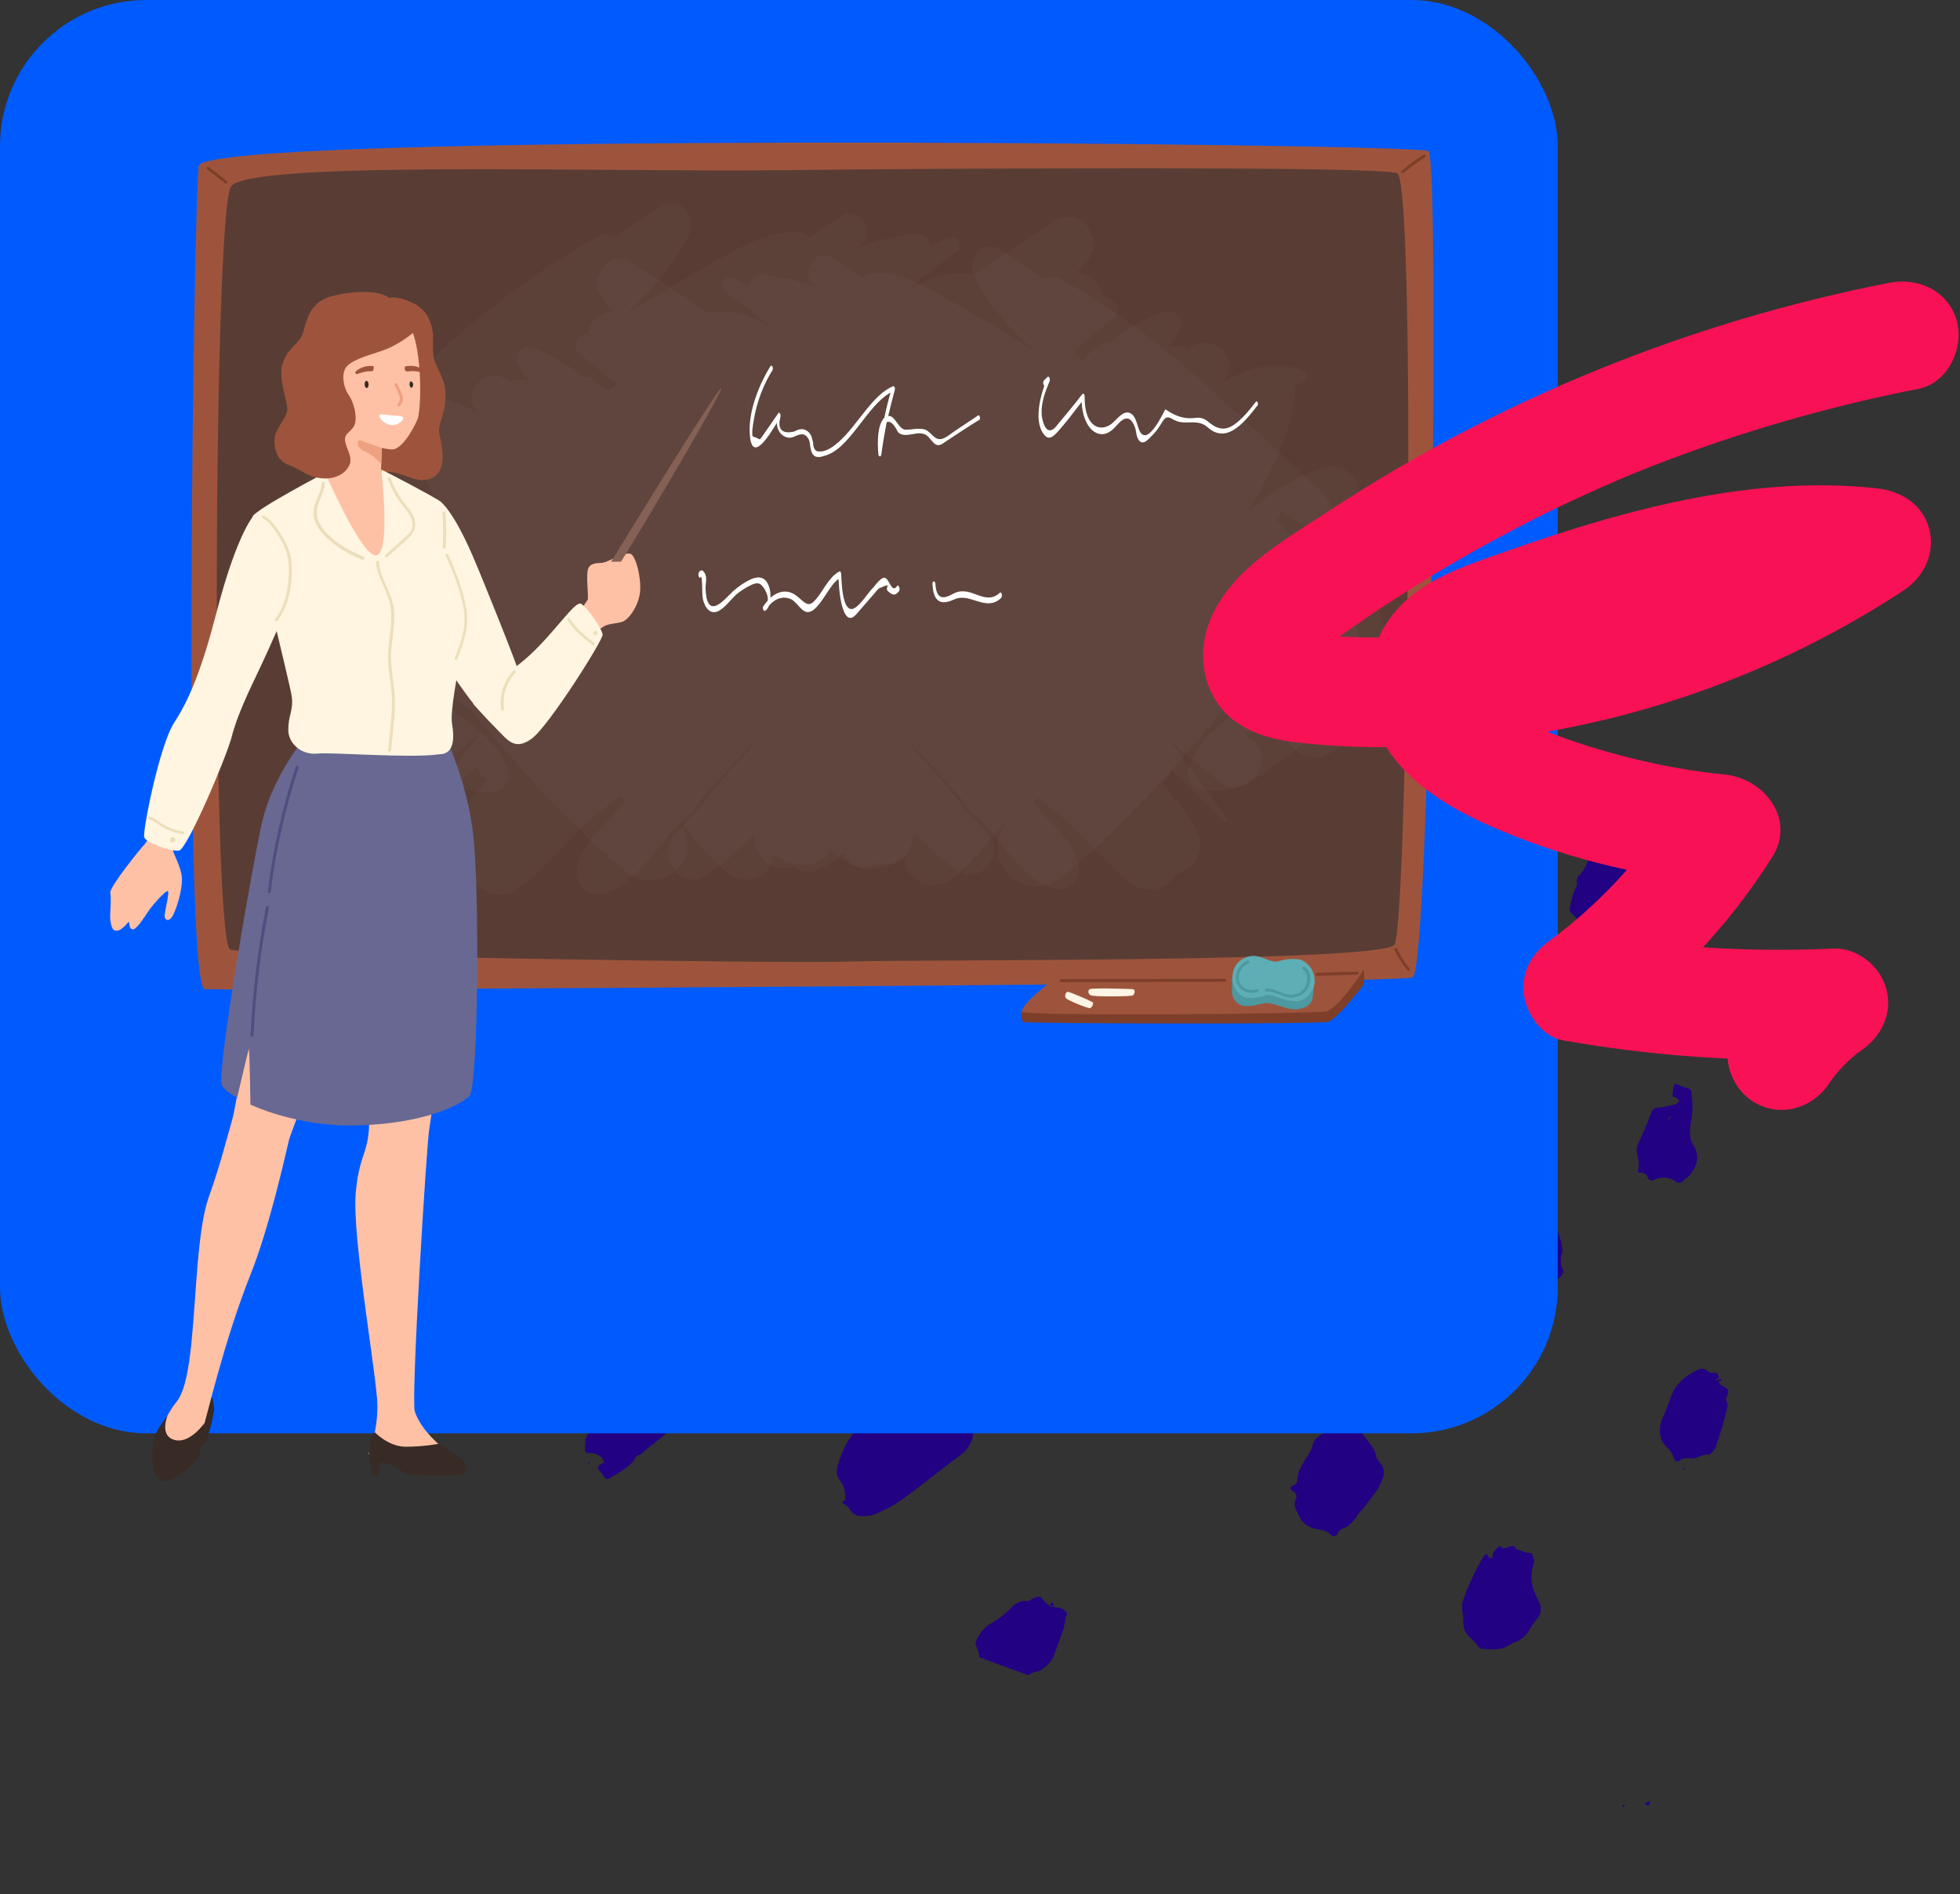 <svg width="536" height="518" viewBox="0 0 536 518" fill="none" xmlns="http://www.w3.org/2000/svg">
<rect x="0" y="0" width="536" height="518" fill="#333333" stroke="none"/>
<path d="M268.937 453.682L269.597 453.922C269.457 453.622 269.237 453.542 269.237 453.542C269.237 453.542 269.157 453.762 268.937 453.682Z" fill="#220183"/>
<path d="M281.644 438.608C281.424 438.528 281.284 438.228 281.284 438.228C281.204 438.448 281.043 438.888 281.644 438.608Z" fill="#220183"/>
<path d="M287.987 439.667C287.767 439.587 287.767 439.587 287.987 439.667C287.767 439.587 287.326 439.427 287.106 439.347C287.166 439.868 287.386 439.948 287.987 439.667Z" fill="#220183"/>
<path d="M415.991 347.352C415.771 347.272 415.691 347.492 415.391 347.633C415.611 347.713 415.831 347.793 416.051 347.873C416.271 347.953 416.572 347.812 416.652 347.592C416.432 347.512 416.291 347.212 415.991 347.352Z" fill="#220183"/>
<path d="M423.275 349.252L423.575 349.112L423.355 349.032L423.275 349.252Z" fill="#220183"/>
<path d="M421.754 350.694C421.974 350.774 422.114 351.074 422.114 351.074C422.194 350.854 422.354 350.413 421.754 350.694Z" fill="#220183"/>
<path d="M446.049 233.14C446.049 233.14 445.969 233.36 445.748 233.28C445.969 233.36 446.269 233.22 446.049 233.14Z" fill="#220183"/>
<path d="M452.29 320.165L452.51 320.245C452.59 320.024 452.59 320.024 452.67 319.804C452.45 319.724 452.45 319.724 452.23 319.644C452.37 319.944 452.29 320.165 452.29 320.165Z" fill="#220183"/>
<path d="M430.741 245.773C430.661 245.993 430.801 246.293 430.721 246.513L431.021 246.373C431.101 246.153 430.961 245.853 431.041 245.633L430.741 245.773Z" fill="#220183"/>
<path d="M424.295 347.13L424.215 347.351C424.215 347.351 424.435 347.431 424.656 347.511C424.736 347.29 424.736 347.29 424.816 347.07C424.516 347.21 424.516 347.21 424.295 347.13Z" fill="#220183"/>
<path d="M413.929 423.63C414.149 423.71 413.849 423.85 413.929 423.63C414.149 423.71 414.149 423.71 413.929 423.63Z" fill="#220183"/>
<path d="M318.323 386.381L318.103 386.301C318.323 386.381 318.323 386.381 318.323 386.381C318.543 386.461 318.543 386.461 318.323 386.381Z" fill="#220183"/>
<path d="M421.296 274.496C421.516 274.576 421.736 274.656 421.956 274.736C421.816 274.436 421.896 274.216 421.756 273.916C421.536 273.836 421.316 273.756 421.095 273.676C421.236 273.976 421.075 274.416 421.296 274.496Z" fill="#220183"/>
<path d="M335.434 257.741C335.274 258.181 335.114 258.622 335.254 258.922C335.174 259.142 335.534 259.522 335.834 259.382C336.054 259.462 336.354 259.322 336.434 259.102C336.515 258.881 336.455 258.361 336.455 258.361C336.234 258.281 335.794 258.121 335.434 257.741Z" fill="#220183"/>
<path d="M360.345 300.948C359.905 300.788 359.685 300.708 359.245 300.548C359.385 300.849 359.525 301.149 359.665 301.449C359.665 301.449 360.185 301.389 360.485 301.249L360.345 300.948Z" fill="#220183"/>
<path d="M420.035 271.795C420.255 271.875 420.775 271.814 420.855 271.594C421.236 271.234 421.316 271.014 421.476 270.573C420.955 270.633 420.655 270.774 420.355 270.914C419.835 270.974 419.595 271.635 420.035 271.795Z" fill="#220183"/>
<path d="M372.893 223.247L373.113 223.327C372.893 223.247 372.973 223.027 372.753 222.947C372.893 223.247 372.893 223.247 372.893 223.247Z" fill="#220183"/>
<path d="M325.586 389.022L325.366 388.942C325.586 389.022 325.586 389.022 325.586 389.022C325.806 389.102 325.806 389.102 325.586 389.022Z" fill="#220183"/>
<path d="M458.433 303.951L458.213 303.871L458.353 304.171L458.433 303.951Z" fill="#220183"/>
<path d="M276.545 265.498C276.105 265.338 275.585 265.399 275.284 265.539C274.524 266.259 273.984 267.06 273.143 268.001C274.464 268.481 275.585 268.141 276.565 267.5C276.865 267.36 276.885 266.619 277.045 266.179C276.905 265.879 276.765 265.578 276.545 265.498Z" fill="#220183"/>
<path d="M468.817 377.524L468.736 377.745C468.736 377.745 469.037 377.604 468.817 377.524Z" fill="#220183"/>
<path d="M469.337 377.464C469.557 377.544 469.777 377.624 470.217 377.784C470.297 377.564 470.377 377.344 470.457 377.124C470.157 377.264 469.637 377.324 469.337 377.464Z" fill="#220183"/>
<path d="M456.952 306.653C457.172 306.733 457.473 306.593 457.773 306.453C457.633 306.153 457.793 305.713 457.573 305.633C457.353 305.553 456.912 305.392 456.832 305.613C456.232 305.893 456.432 306.714 456.952 306.653Z" fill="#220183"/>
<path d="M204.088 355.821C203.647 355.661 203.347 355.801 203.327 356.542C203.467 356.842 203.387 357.062 203.527 357.362C203.828 357.222 204.208 356.862 204.508 356.722C204.588 356.501 204.308 355.901 204.088 355.821Z" fill="#220183"/>
<path d="M155.705 325.768L155.625 325.988C155.625 325.988 155.845 326.068 156.065 326.148C156.145 325.928 156.225 325.708 156.005 325.628C155.925 325.848 155.925 325.848 155.705 325.768Z" fill="#220183"/>
<path d="M171.193 309.212C171.413 309.292 171.493 309.072 171.793 308.932C171.573 308.852 171.433 308.552 171.133 308.692C170.913 308.612 170.752 309.052 170.452 309.193C170.672 309.273 170.892 309.353 171.193 309.212Z" fill="#220183"/>
<path d="M170.132 310.073C169.812 310.954 169.272 311.755 169.912 312.735C169.912 312.735 170.132 312.815 170.352 312.895C170.572 312.975 170.872 312.835 170.872 312.835C170.752 311.794 170.852 310.834 170.132 310.073Z" fill="#220183"/>
<path d="M216.874 337.785L217.094 337.865C217.094 337.865 216.954 337.565 216.874 337.785Z" fill="#220183"/>
<path d="M335.255 198.596L335.035 198.516C335.035 198.516 335.035 198.516 335.255 198.596Z" fill="#220183"/>
<path d="M153.684 315.561C153.604 315.781 153.444 316.221 153.364 316.441C154.184 316.241 154.264 316.021 153.684 315.561Z" fill="#220183"/>
<path d="M162.809 293.202C162.529 292.602 162.249 292.001 161.949 292.141C161.428 292.202 160.828 292.482 160.448 292.842C160.068 293.203 160.708 294.183 161.228 294.123C161.608 293.763 162.209 293.482 162.809 293.202Z" fill="#220183"/>
<path d="M167.631 292.961C167.631 292.961 167.551 293.181 167.331 293.101C167.631 292.961 167.631 292.961 167.631 292.961Z" fill="#220183"/>
<path d="M452.566 490.773L452.786 490.853C452.786 490.853 452.786 490.853 452.566 490.773Z" fill="#220183"/>
<path d="M449.905 493.295C450.125 493.375 450.045 493.596 450.265 493.676C450.485 493.756 451.005 493.696 451.085 493.475C451.165 493.255 451.245 493.035 451.185 492.515C450.585 492.795 450.285 492.935 449.905 493.295Z" fill="#220183"/>
<path d="M444.122 493.437C444.042 493.657 443.822 493.577 443.742 493.797C443.802 494.317 443.802 494.317 444.182 493.957C444.182 493.957 444.262 493.737 444.342 493.517C444.562 493.597 444.342 493.517 444.122 493.437Z" fill="#220183"/>
<path d="M164.95 296.224C165.09 296.524 165.91 296.324 166.211 296.184C167.731 294.742 169.392 293.601 171.413 292.84C171.713 292.7 172.394 292.199 172.334 291.679C172.234 289.898 173.494 289.857 174.755 289.817C176.095 289.557 177.596 288.856 178.157 287.315C178.477 286.434 179.237 285.713 180.138 285.293C182.919 283.811 184.62 281.189 186.461 278.866C187.381 277.705 188.082 276.464 188.782 275.223C188.882 274.263 188.982 273.302 188.782 272.481C188.542 270.4 187.482 268.518 188.502 266.397C188.582 266.177 188.302 265.576 188.022 264.976C187.322 263.475 185.601 264.096 184.58 263.475C183.34 262.775 183.84 260.713 182.079 260.073C181.639 259.913 181.199 259.753 180.758 259.593C179.658 259.193 178.557 258.793 177.757 258.253C176.156 257.172 174.535 256.832 172.735 257.673C172.134 257.954 171.394 257.934 170.954 257.774C169.633 257.294 168.733 257.714 167.832 258.135C163.11 260.157 159.168 263.46 154.505 266.003C152.024 267.345 149.663 269.727 147.102 271.289C145.521 272.21 144.22 273.731 142.92 275.252C142.699 275.172 142.539 275.613 142.459 275.833C142.539 278.355 141.519 280.477 140.058 282.438C139.058 283.82 139.378 285.681 140.318 286.521C141.619 287.742 142.099 289.163 142.579 290.584C143.119 292.525 144.5 293.526 146.341 293.946C147.221 294.266 148.182 294.366 149.142 294.466C150.023 294.786 150.903 295.106 151.783 295.426C153.684 296.366 155.605 296.566 157.706 295.585C158.307 295.304 159.427 294.964 159.867 295.124C161.628 295.764 163.509 294.703 164.95 296.224ZM167.631 292.961C167.631 292.961 167.551 293.181 167.331 293.101C167.631 292.961 167.631 292.961 167.631 292.961ZM160.308 292.542C160.688 292.182 161.288 291.901 161.808 291.841C162.029 291.921 162.309 292.522 162.669 292.902C162.069 293.182 161.388 293.683 160.868 293.743C160.788 293.963 160.148 292.982 160.308 292.542Z" fill="#220183"/>
<path d="M264.717 385.091C263.416 383.87 261.495 383.67 260.034 382.89C257.993 381.65 256.093 380.709 253.711 381.09C253.191 381.15 252.751 380.99 252.311 380.83C250.71 379.75 249.289 380.23 247.648 380.631C245.487 381.092 243.666 382.673 241.645 383.434C240.225 383.915 239.024 384.476 238.684 386.097C237.183 386.798 235.903 387.579 235.262 389.34C234.862 390.441 233.881 391.082 233.261 392.102C231.34 394.645 230.079 397.427 229.179 400.59C228.619 402.131 228.579 403.612 229.799 405.053C231.02 406.494 231.12 408.275 231.22 410.056C231.36 410.357 229.499 410.677 230.96 411.457C231.4 411.618 231.76 411.998 232.12 412.378C233.601 415.16 235.982 414.779 238.363 414.398C239.184 414.198 240.084 413.777 240.984 413.357C245.106 411.615 248.368 408.812 251.77 406.309C255.552 403.447 259.114 400.504 262.815 397.861C264.176 396.86 264.796 395.839 265.657 394.158C265.897 393.497 266.217 392.616 266.097 391.576C265.557 389.634 264.577 387.533 264.717 385.091Z" fill="#220183"/>
<path d="M251.432 287.28C251.672 286.619 251.692 285.879 251.332 285.499C249.171 283.217 247.551 280.135 244.169 279.155C241.808 278.795 239.527 278.215 237.166 277.856C236.725 277.696 236.125 277.976 235.825 278.116C231.463 280.519 226.96 282.621 222.598 285.024C221.998 285.304 221.538 285.885 221.378 286.325C221.097 288.467 219.877 289.768 218.216 290.909C217.536 291.41 216.775 292.13 216.815 293.391C216.995 297.695 218.076 301.577 220.877 304.839C221.597 305.6 222.458 306.66 223.798 306.4C226.92 306.039 230.061 307.679 233.083 305.537C233.903 305.337 235.664 305.977 236.425 305.256C239.966 303.054 243.788 301.452 247.05 298.649C249.331 296.487 251.312 294.465 250.812 291.043C250.552 289.702 251.032 288.381 251.432 287.28Z" fill="#220183"/>
<path d="M300.998 218.798C299.918 220.4 300.558 221.38 300.818 222.721C301.018 223.542 301.658 224.523 302.179 224.462C303.659 224.502 302.739 222.921 303.199 222.341C303.279 222.12 303.439 221.68 303.519 221.46C303.599 221.24 303.899 221.1 303.899 221.1C304.12 221.18 304.56 221.34 304.48 221.56C304.54 222.08 304.52 222.821 304.58 223.341C304.62 224.602 304.76 224.902 305.96 224.342C306.561 224.061 306.941 223.701 307.441 224.381C307.801 224.762 308.462 225.002 308.141 225.882C307.421 227.864 308.381 227.964 309.662 227.183C314.685 227.762 316.405 227.142 319.447 224.259C320.207 223.538 321.188 222.897 322.168 222.257C326.531 219.854 328.211 215.23 331.053 211.527C331.133 211.307 331.133 211.307 331.213 211.087C330.693 208.405 332.374 206.523 333.834 204.561C334.375 203.76 335.355 203.12 335.455 202.159C335.555 201.198 335.215 200.077 335.095 199.037C335.175 198.817 335.175 198.817 335.255 198.596C335.776 198.536 336.456 198.036 336.396 197.515C336.336 196.995 336.136 196.174 336.076 195.654C335.776 195.794 335.555 195.714 335.255 195.854C334.955 195.994 334.575 196.355 333.975 196.635C333.675 196.775 333.234 196.615 332.714 196.675C332.794 196.455 332.654 196.155 333.034 195.795C333.194 195.354 333.575 194.994 333.515 194.474C333.595 194.253 333.374 194.173 333.234 193.873C331.874 194.874 330.973 192.553 329.693 193.333C328.112 194.254 325.691 193.374 324.67 195.496C324.43 196.157 323.169 196.197 322.569 196.477C321.669 196.898 321.068 197.178 320.168 197.599C318.607 197.779 316.886 198.4 315.746 199.481C312.544 202.804 308.042 204.907 306.581 209.61C306.501 209.831 306.501 209.831 306.421 210.051C304.98 211.272 303.399 212.193 302.399 213.574C301.618 215.035 301.999 217.417 300.998 218.798ZM335.255 198.596L335.035 198.516C335.035 198.516 335.035 198.516 335.255 198.596ZM320.308 197.899L320.528 197.979C320.448 198.199 320.228 198.119 320.308 197.899Z" fill="#220183"/>
<path d="M228.142 230.702C229.223 231.843 229.863 232.823 229.223 234.585C228.822 235.686 229.763 236.526 231.164 236.786C232.564 237.046 233.665 237.446 234.605 238.286C234.745 238.587 235.486 238.606 235.786 238.466C239.528 237.084 243.55 236.303 246.591 233.42C247.352 232.7 248.172 232.499 249.152 231.859C253.295 229.376 257.437 226.893 261.579 224.41C262.259 223.91 262.719 223.329 263.32 223.049C263.42 222.088 263.36 221.568 263.38 220.827C263.2 219.266 262.579 217.545 262.839 216.144C263.26 214.303 262.539 213.542 261.299 212.842C260.138 211.921 258.898 211.221 257.337 211.402C255.896 209.881 253.495 211.002 251.814 210.142C251.374 209.982 250.554 210.182 249.953 210.462C244.391 213.426 238.548 215.789 233.625 219.733C232.184 220.954 230.904 221.735 230.844 223.956C230.904 224.477 230.223 224.977 229.983 225.638C229.443 226.438 228.683 227.159 228.142 227.96C227.382 228.681 227.202 229.861 228.142 230.702Z" fill="#220183"/>
<path d="M377.231 399.82C376.871 399.439 376.371 398.759 376.311 398.239C375.871 395.336 373.39 393.936 372.129 391.234C371.989 390.934 371.329 390.694 371.028 390.834C369.608 391.315 368.347 391.355 366.806 390.795C366.146 390.555 365.486 390.315 364.885 390.595C362.704 391.796 359.723 392.458 358.982 395.18C358.562 397.021 357.342 398.322 356.561 399.784C355.781 401.245 354.7 402.846 354.8 404.628C354.92 405.668 354.02 406.089 353.419 406.369C352.819 406.65 352.799 407.39 353.239 407.55C354.26 408.17 354.98 408.931 354.28 410.172C353.639 411.933 354.5 412.994 355.2 414.495C356.181 416.596 357.561 417.597 359.842 418.177C361.243 418.437 362.724 418.476 363.804 419.617C364.745 420.458 365.565 420.257 365.965 419.156C366.125 418.716 366.506 418.356 366.806 418.215C369.047 417.535 370.428 415.793 371.668 413.751C372.128 413.171 372.809 412.67 373.349 411.869C374.89 409.687 376.871 407.666 377.831 405.023C378.692 403.342 378.812 401.641 377.231 399.82Z" fill="#220183"/>
<path d="M275.643 328.986C275.723 328.766 275.723 328.766 275.643 328.986V328.986Z" fill="#220183"/>
<path d="M300.876 319.214C301.516 317.453 301.256 316.112 299.955 314.891C299.155 314.351 299.035 313.31 298.315 312.55C295.733 309.368 291.972 308.748 288.37 310.43C287.469 310.85 286.569 311.271 285.809 311.992C282.547 314.794 279.425 317.897 276.664 321.381C275.283 323.122 274.043 325.164 275.683 327.505C275.823 327.806 275.583 328.466 275.723 328.766C275.863 329.066 276.083 329.146 276.224 329.447C275.723 331.508 276.804 332.649 278.404 333.729C280.085 334.59 281.686 335.67 283.367 336.531C283.967 336.25 284.487 336.19 285.148 336.43C285.588 336.59 286.168 337.05 286.468 336.91C288.569 335.929 290.73 335.468 292.331 333.807C294.692 331.424 297.274 329.122 299.635 326.74C301.156 325.299 302.016 323.617 301.256 321.596C300.536 320.835 300.636 319.875 300.876 319.214Z" fill="#220183"/>
<path d="M364.829 250.229C365.429 249.949 366.029 249.669 366.409 249.308C367.11 248.067 367.51 246.966 369.331 248.127C370.451 247.786 371.492 247.666 372.692 247.105C375.314 246.064 377.435 244.342 378.976 242.16C382.197 240.839 383.698 237.396 386.419 235.394C387.1 234.893 386.82 234.293 386.54 233.693C386.259 233.092 386.5 232.432 386.44 231.911C385.859 231.451 385.199 231.211 385.599 230.11C386.54 228.208 386.54 228.208 384.939 227.128C384.359 226.668 383.478 226.348 383.198 225.747C383.058 225.447 383.678 224.426 382.718 224.326C380.637 224.567 379.336 223.346 377.816 222.045C377.235 221.585 375.975 221.626 375.314 221.386C374.354 221.286 373.894 221.866 373.433 222.447C371.352 222.687 369.912 223.908 368.031 224.97C364.189 227.312 362.828 231.055 360.807 234.558C360.647 234.999 360.847 235.819 360.907 236.34C361.447 238.281 361.447 238.281 359.206 238.962C359.126 239.182 359.126 239.182 359.046 239.402C358.846 241.324 358.846 241.324 360.687 241.744C361.647 241.844 362.368 242.604 363.088 243.365C363.808 244.125 363.728 244.345 362.508 245.646C362.427 245.867 362.267 246.307 362.267 246.307C363.508 247.007 364.068 248.208 364.328 249.549C363.868 250.129 364.528 250.369 364.829 250.229ZM372.893 223.247L372.973 223.027C373.193 223.107 373.113 223.327 373.333 223.407C373.033 223.548 372.813 223.468 372.893 223.247Z" fill="#220183"/>
<path d="M385.999 231.751C386.219 231.831 386.219 231.831 385.999 231.751V231.751Z" fill="#220183"/>
<path d="M358.526 239.462C358.826 239.322 358.826 239.322 358.526 239.462V239.462Z" fill="#220183"/>
<path d="M190.28 378.721C190.901 377.7 190.481 376.799 189.68 376.259C189.18 375.579 188.219 375.479 187.539 375.979C186.939 376.26 186.339 376.54 185.438 376.961C185.238 376.14 184.578 375.9 183.697 375.58C183.477 375.5 183.197 374.899 182.897 375.04C181.716 374.86 180.396 374.38 179.135 374.42C178.615 374.48 178.215 375.581 177.754 376.162C177.674 376.382 177.674 376.382 177.374 376.522C174.733 378.304 172.592 380.766 170.811 383.609C170.651 384.049 169.75 384.469 169.23 384.53C165.188 386.051 162.807 389.174 160.566 392.597C159.945 393.618 160.045 395.4 160.005 396.881C159.925 397.101 160.365 397.261 160.586 397.341C161.326 397.361 161.766 397.521 162.286 397.461C162.947 397.701 163.387 397.861 163.827 398.021C164.407 398.481 164.768 398.861 165.048 399.462C165.468 400.362 164.287 400.182 163.827 400.763C163.747 400.983 163.367 401.343 163.507 401.644C163.787 402.244 164.447 402.484 164.727 403.084C165.088 403.465 165.288 404.285 165.728 404.445C166.168 404.605 167.069 404.185 167.449 403.824C169.63 402.623 171.591 401.342 173.192 399.68C173.652 399.1 173.832 397.919 175.093 397.878C178.895 394.275 183.777 391.812 186.278 386.988C188.399 385.266 189.12 383.285 188.6 380.603C189.44 379.662 189.9 379.081 190.28 378.721Z" fill="#220183"/>
<path d="M419.451 427.632C419.691 426.972 419.351 425.851 418.931 424.95C418.791 424.65 417.75 424.77 417.09 424.53C416.21 424.21 415.329 423.89 414.449 423.57C414.309 423.27 414.389 423.05 414.169 422.97C412.928 422.269 411.387 424.451 410.247 422.79C410.247 422.79 409.647 423.071 409.567 423.291C408.806 424.011 408.126 424.512 408.166 425.773C408.226 426.293 407.485 426.273 407.125 425.893C406.625 425.213 406.645 424.472 405.725 425.633C403.944 428.476 402.603 431.478 401.182 434.701C400.782 435.802 400.462 436.683 400.062 437.784C399.421 439.545 400.262 441.346 400.141 443.048C400.001 445.489 400.922 447.07 402.663 448.451C403.243 448.911 403.743 449.592 404.243 450.272C404.604 450.652 404.964 451.033 405.484 450.972C407.485 450.952 409.546 451.452 411.647 450.471C412.547 450.05 413.228 449.55 414.128 449.129C415.769 448.729 416.91 447.648 417.91 446.266C418.53 445.245 419.231 444.004 420.071 443.064C421.672 441.402 421.652 439.4 420.732 437.819C418.971 434.437 418.091 431.375 419.451 427.632ZM413.929 423.63C414.149 423.71 414.149 423.71 413.929 423.63C414.149 423.71 413.849 423.85 413.929 423.63Z" fill="#220183"/>
<path d="M223.697 348.492C224.038 346.87 224.458 345.029 224.278 343.468C224.038 341.386 221.456 340.946 220.536 339.365C220.036 338.685 219.536 338.004 218.955 337.544C218.375 337.084 216.974 336.824 216.814 337.264C214.293 337.345 212.372 339.887 209.771 337.446C209.551 337.366 209.251 337.506 208.95 337.646C208.27 338.147 207.81 338.727 206.989 338.928C203.908 340.549 201.627 342.712 200.866 346.174C200.786 346.394 200.926 346.695 200.706 346.615C199.706 350.738 200.646 354.32 204.488 357.462C204.408 357.682 204.548 357.982 204.908 358.363C206.009 358.763 207.029 359.383 208.21 359.563C208.87 359.803 209.83 359.903 210.431 359.623C213.192 358.881 215.953 358.14 218.375 356.278C219.435 355.418 220.276 354.477 221.476 353.916C223.657 352.715 225.318 351.574 223.918 348.572C223.537 348.932 223.617 348.712 223.697 348.492ZM203.387 357.062C203.247 356.762 203.327 356.542 203.187 356.241C203.127 355.721 203.507 355.361 203.948 355.521C204.168 355.601 204.448 356.201 204.228 356.121C204.208 356.862 203.908 357.002 203.387 357.062Z" fill="#220183"/>
<path d="M199.886 346.815C200.186 346.675 200.186 346.675 199.886 346.815V346.815Z" fill="#220183"/>
<path d="M284.485 456.841C286.446 455.56 287.966 454.118 288.627 451.616C289.267 449.855 289.908 448.093 290.628 446.112C291.028 445.011 291.208 443.83 291.308 442.869C291.328 442.129 292.309 441.488 291.368 440.647C290.788 440.187 290.208 439.727 289.247 439.627C288.727 439.687 288.287 439.527 287.847 439.367C287.467 439.728 287.026 439.567 286.966 439.047C286.166 438.507 285.586 438.047 285.085 437.366C284.445 436.386 283.845 436.666 283.024 436.866C282.424 437.147 281.744 437.647 281.143 437.927C279.303 437.507 277.722 438.428 276.501 439.73C274.9 441.391 273.159 442.753 271.279 443.814C269.398 444.875 268.097 446.396 267.156 448.298C266.696 448.879 266.676 449.619 267.096 450.52C267.517 451.42 267.717 452.241 267.837 453.282L268.717 453.602L269.017 453.462C269.017 453.462 269.237 453.542 269.377 453.842L281.263 458.163C281.563 458.022 281.643 457.802 281.943 457.662C282.844 457.242 283.884 457.121 284.485 456.841ZM281.284 438.228C281.504 438.308 281.644 438.608 281.644 438.608C281.043 438.888 281.204 438.448 281.284 438.228Z" fill="#220183"/>
<path d="M286.966 439.047C286.886 439.267 286.886 439.267 286.966 439.047C287.106 439.347 287.106 439.347 286.966 439.047Z" fill="#220183"/>
<path d="M447.849 246.01C448.209 243.648 449.23 241.526 450.03 239.324C450.591 237.783 450.251 236.662 449.55 235.161C448.77 233.88 447.669 233.48 446.569 233.08C446.649 232.86 446.729 232.64 446.669 232.119C446.909 231.459 447.449 230.658 446.049 230.398C445.308 230.378 444.428 230.058 443.848 229.598C442.907 228.758 441.867 228.878 441.186 229.378C438.265 230.56 435.263 231.961 434.283 235.344C433.722 236.886 432.942 238.347 431.802 239.428C431.421 239.788 431.101 240.669 431.161 241.189C431.501 242.31 430.821 242.811 430.501 243.691C429.94 245.233 429.6 246.854 429.34 248.255C429.18 248.695 429.24 249.216 429.6 249.596C432.341 252.337 434.863 254.999 439.305 255.118C440.265 255.218 441.086 255.018 441.846 254.297C443.527 252.415 445.208 250.534 446.749 248.352C447.209 247.771 447.749 246.97 447.849 246.01ZM430.721 246.513C430.801 246.293 430.661 245.993 430.741 245.773L431.041 245.633C430.961 245.853 431.101 246.153 431.021 246.373C431.161 246.673 430.941 246.593 430.721 246.513Z" fill="#220183"/>
<path d="M174.254 313.815C174.954 312.574 173.334 312.234 173.134 311.414C173.014 310.373 173.394 310.013 174.734 309.752L174.954 309.832C173.174 307.191 172.073 306.79 169.312 307.532C169.312 307.532 169.072 308.192 169.292 308.272C169.652 308.652 169.872 308.732 170.232 309.113C170.152 309.333 169.992 309.773 169.912 309.993C169.252 309.753 168.731 309.813 168.151 309.353C167.431 308.593 166.55 308.273 165.27 309.053C164.589 309.554 163.769 309.754 163.169 310.035C162.268 310.455 161.648 311.476 160.687 311.376C158.907 311.477 157.846 312.337 156.705 313.418C155.865 314.359 154.744 314.7 153.464 315.481C154.044 315.941 153.884 316.381 153.144 316.361C151.943 316.922 150.382 317.103 150.702 318.964C150.762 319.484 150.302 320.065 149.842 320.645C149.382 321.226 149.522 321.526 150.322 322.066C150.762 322.226 150.662 323.187 151.022 323.567C151.663 324.548 151.363 324.688 150.322 324.808C149.061 324.849 148.661 325.95 148.941 326.55C149.442 327.23 149.962 327.17 150.562 326.89C150.862 326.75 151.162 326.61 151.383 326.69C151.603 326.77 152.043 326.93 151.963 327.15C152.103 327.45 151.803 327.59 151.643 328.03C151.563 328.251 151.343 328.171 151.262 328.391C150.882 328.751 150.062 328.952 149.982 329.172C149.882 330.132 150.782 329.712 151.222 329.872C152.403 330.052 153.504 330.452 154.904 330.712C155.665 329.991 156.545 330.311 157.425 330.631C158.306 330.951 158.986 330.451 159.446 329.87C159.607 329.43 160.207 329.15 160.407 329.97C160.607 330.791 161.047 330.951 161.728 330.45C161.808 330.23 162.028 330.31 162.108 330.09C166.29 326.126 170.472 322.162 174.434 318.118C174.734 317.978 174.754 317.238 174.394 316.858C174.654 315.456 173.634 314.836 174.254 313.815ZM155.765 326.288L155.845 326.068C156.065 326.148 156.065 326.148 156.365 326.008C156.285 326.228 156.205 326.448 156.425 326.528C155.985 326.368 155.765 326.288 155.765 326.288ZM171.793 308.932C171.493 309.072 171.413 309.292 171.193 309.212C170.973 309.132 170.752 309.052 170.532 308.972C170.832 308.832 170.913 308.612 171.213 308.472C171.353 308.772 171.573 308.852 171.793 308.932ZM170.132 312.815C169.912 312.735 169.912 312.735 169.692 312.655C169.052 311.675 169.592 310.874 169.912 309.993C170.632 310.754 170.532 311.714 170.432 312.675C170.652 312.755 170.352 312.895 170.132 312.815Z" fill="#220183"/>
<path d="M153.684 315.561C153.764 315.341 153.764 315.341 153.684 315.561V315.561Z" fill="#220183"/>
<path d="M403.207 283.126C403.347 283.427 403.187 283.867 403.247 284.387C403.827 284.848 404.787 284.947 403.867 286.109C403.787 286.329 403.567 286.249 403.487 286.469C402.806 286.969 402.206 287.25 401.746 287.83C402.246 288.511 402.826 288.971 403.326 289.651C403.687 290.032 404.047 290.412 404.487 290.572C404.487 290.572 405.087 290.291 405.167 290.071C405.407 289.411 405.127 288.81 405.948 288.61C406.768 288.41 407.589 288.209 408.189 287.929C408.489 287.789 408.849 288.169 409.069 288.249C409.209 288.549 409.349 288.85 409.269 289.07C408.809 289.65 408.349 290.231 407.809 291.031C407.729 291.252 407.649 291.472 407.789 291.772C407.789 291.772 408.009 291.852 408.229 291.932C412.491 290.49 416.473 288.448 418.154 283.824C418.314 283.384 418.614 283.243 418.994 282.883C420.175 280.321 422.176 277.558 422.316 275.117C423.997 273.235 423.877 272.194 421.916 270.733C421.436 269.312 420.735 267.811 420.035 266.31C419.755 265.71 419.015 265.69 418.694 266.571C418.454 267.231 417.794 266.991 417.734 266.471C417.334 264.83 416.073 264.87 415.173 265.291C412.912 266.712 410.29 267.753 408.669 270.156C407.129 272.338 405.948 274.9 404.267 276.781C402.366 278.583 401.566 280.785 403.207 283.126ZM421.756 273.916C421.976 273.996 421.816 274.436 421.956 274.736C421.736 274.656 421.516 274.576 421.296 274.496C421.075 274.416 421.156 274.196 421.015 273.896C421.236 273.976 421.756 273.916 421.756 273.916ZM420.135 270.834C420.435 270.694 420.955 270.633 421.256 270.493C421.096 270.934 421.016 271.154 420.635 271.514C420.555 271.734 420.035 271.795 419.815 271.715C419.595 271.634 419.835 270.974 420.135 270.834Z" fill="#220183"/>
<path d="M403.167 284.608C403.247 284.387 403.247 284.387 403.167 284.608C403.026 284.307 403.026 284.307 403.167 284.608Z" fill="#220183"/>
<path d="M456.09 396.081C457.03 396.921 457.591 398.122 457.931 399.243C458.071 399.543 458.731 399.783 459.031 399.643C460.092 398.782 461.132 398.662 462.313 398.842C464.154 399.262 465.614 397.3 467.375 397.94C468.136 397.219 468.816 396.719 469.136 395.838C470.417 392.315 471.558 388.492 472.398 384.809C472.638 384.149 472.138 383.468 472.078 382.948C472.018 382.428 472.178 381.987 472.338 381.547C473.039 380.306 472.458 379.845 471.438 379.225C470.777 378.985 469.977 378.445 469.997 377.704C469.777 377.624 469.557 377.544 469.117 377.384C469.417 377.244 469.797 376.884 470.097 376.744C469.957 376.443 469.757 375.623 469.537 375.543C468.877 375.303 467.756 375.643 467.176 375.183C465.735 373.662 464.454 374.443 463.174 375.224C460.392 376.706 458.191 378.647 457.071 381.73C456.27 383.932 455.39 386.354 454.369 388.476C453.469 391.638 453.849 394.02 456.09 396.081Z" fill="#220183"/>
<path d="M339.176 259.101C340.016 258.16 340.396 257.8 339.736 257.56C339.076 257.32 338.275 256.78 337.615 256.54C336.515 256.139 335.974 256.94 335.434 257.741C334.774 257.501 334.193 257.041 333.693 256.36C332.993 254.859 331.892 254.459 330.612 255.24C330.011 255.52 329.111 255.941 328.651 256.521C327.73 257.682 326.83 258.103 325.409 258.583C324.068 258.844 323.728 260.465 322.388 260.726C319.706 261.247 318.185 262.688 317.885 265.57C317.865 266.311 317.045 266.511 316.304 266.491C315.564 266.471 315.124 266.311 315.764 267.292C317.265 269.333 317.545 269.934 318.065 272.616C319.226 273.536 319.786 274.737 319.966 276.298C319.886 276.518 321.147 276.478 321.807 276.718C324.288 278.118 326.389 277.137 328.29 275.336C330.871 273.033 333.233 270.651 335.954 268.649C338.075 266.927 338.956 264.505 340.196 262.463C340.356 262.023 340.156 261.203 339.876 260.602C339.816 260.082 339.456 259.702 339.176 259.101ZM335.754 259.602C335.534 259.522 335.174 259.142 335.174 259.142C335.114 258.622 335.194 258.401 335.354 257.961C335.794 258.121 336.234 258.281 336.374 258.581C336.595 258.661 336.655 259.182 336.354 259.322C336.495 259.622 335.974 259.682 335.754 259.602ZM339.036 258.801L338.816 258.721C338.896 258.501 339.036 258.801 339.036 258.801Z" fill="#220183"/>
<path d="M453.571 302.931C452.31 302.972 451.85 303.552 451.53 304.433C450.489 307.295 449.228 310.078 447.968 312.86C447.728 313.52 447.407 314.401 447.608 315.222C448.008 316.863 448.408 318.504 447.988 320.346C447.747 321.006 448.648 320.586 449.088 320.746C449.528 320.906 450.189 321.146 450.329 321.446C450.889 322.647 451.169 323.247 452.67 322.546C454.471 321.705 456.612 321.985 458.213 323.066C459.153 323.906 459.833 323.405 460.594 322.685C460.974 322.324 461.654 321.824 462.034 321.464C463.875 319.141 465.056 316.579 463.215 313.417C462.075 311.756 462.055 309.755 462.255 307.833C462.515 306.432 462.775 305.031 462.815 303.55C462.855 302.069 462.755 300.287 462.575 298.726C462.595 297.986 461.935 297.746 461.275 297.506C460.094 297.326 459.294 296.786 458.193 296.385C457.133 297.246 457.833 298.747 457.213 299.768C457.433 299.848 457.653 299.928 458.093 300.088C458.533 300.248 458.893 300.629 459.254 301.009C458.873 301.369 458.713 301.809 458.413 301.95C456.772 302.35 455.131 302.751 453.571 302.931ZM452.73 320.325L452.51 320.245C452.51 320.245 452.59 320.024 452.37 319.944C452.59 320.024 452.59 320.024 452.81 320.104C452.81 320.104 452.81 320.104 452.73 320.325ZM457.553 306.373C457.252 306.513 456.952 306.653 456.732 306.573C456.292 306.413 456.012 305.813 456.612 305.533C456.912 305.392 457.212 305.252 457.352 305.553C457.793 305.713 457.633 306.153 457.553 306.373Z" fill="#220183"/>
<path d="M427.237 342.466C427.397 342.026 427.197 341.205 427.137 340.685C426.817 338.824 425.836 336.722 425.596 334.641C425.396 333.82 424.376 333.2 423.876 332.52C423.876 332.52 423.655 332.44 423.355 332.58C423.355 332.58 423.055 332.72 423.275 332.8C423.555 333.4 423.835 334.001 424.196 334.381C424.476 334.981 424.756 335.582 424.296 336.162C423.755 336.963 423.255 336.282 422.895 335.902C422.315 335.442 421.815 334.762 421.014 334.221C420.574 334.061 420.134 333.901 419.613 333.961C418.333 334.742 417.973 334.362 418.233 332.961C418.313 332.741 417.953 332.361 417.733 332.281C416.392 332.541 414.971 333.022 414.411 334.563C414.091 335.444 413.55 336.244 413.01 337.045C411.169 339.367 410.869 342.249 410.569 345.132C410.409 345.572 410.829 346.473 411.729 346.052C413.15 345.571 414.311 346.492 415.251 347.332C414.731 347.393 414.13 347.673 413.61 347.733C413.31 347.873 413.09 347.793 412.79 347.933L412.93 348.234C416.331 351.215 417.432 351.615 422.494 350.714C423.895 350.973 425.016 350.633 426.076 349.772C426.837 349.051 427.517 348.551 427.477 347.29C426.697 346.009 426.597 344.228 427.237 342.466ZM416.051 347.873C415.831 347.793 415.611 347.713 415.391 347.633C415.691 347.492 415.771 347.272 415.991 347.352C416.211 347.432 416.432 347.512 416.652 347.592C416.432 347.512 416.352 347.732 416.051 347.873ZM422.114 351.074C422.194 350.854 422.354 350.413 421.754 350.694C421.754 350.694 421.894 350.994 422.114 351.074ZM424.135 347.571L424.215 347.351C424.215 347.351 424.435 347.431 424.516 347.21C424.435 347.431 424.435 347.431 424.355 347.651C424.355 347.651 424.355 347.651 424.135 347.571Z" fill="#220183"/>
<path d="M377.413 341.055C378.633 339.754 379.474 338.813 377.193 338.233C376.973 338.153 376.692 337.553 376.632 337.032C376.512 335.992 376.692 334.811 376.873 333.63C376.893 332.889 376.532 332.509 375.792 332.489C375.272 332.549 374.591 333.05 373.931 332.81C370.75 332.65 370.75 332.65 368.629 334.372C368.328 334.512 367.888 334.352 367.368 334.412C366.848 334.472 366.407 334.312 366.327 334.533C366.007 335.413 365.707 335.553 364.827 335.233C364.166 334.993 363.566 335.274 363.326 335.934C362.686 337.696 361.745 339.597 363.626 341.278C363.326 341.418 363.246 341.638 362.946 341.779C362.345 342.059 362.265 342.279 362.846 342.739C363.286 342.899 363.726 343.059 364.086 343.44C364.306 343.52 364.666 343.9 364.586 344.12C364.506 344.34 364.126 344.701 363.906 344.621C362.946 344.521 361.985 344.421 361.025 344.321C360.284 344.301 359.824 344.882 359.804 345.622C359.724 345.842 359.724 345.842 359.644 346.063C359.784 346.363 359.624 346.803 359.844 346.883C360.204 347.263 360.484 347.864 360.784 347.724C361.525 347.743 361.245 347.143 361.185 346.623C361.125 346.102 360.764 345.722 361.365 345.442C361.665 345.302 362.245 345.762 362.685 345.922C362.905 346.002 362.825 346.222 363.046 346.302C363.166 347.343 362.985 348.524 364.766 348.423C365.287 348.363 365.787 349.044 366.367 349.504C366.947 349.964 367.368 350.865 367.948 351.325C368.968 351.945 369.589 350.924 370.489 350.504C371.99 349.803 373.13 348.722 374.271 347.641C375.432 345.819 377.413 343.797 377.413 341.055Z" fill="#220183"/>
<path d="M330.209 374.25C330.069 373.949 329.328 373.93 329.028 374.07C327.227 374.911 325.787 373.39 324.166 373.05C324.166 373.05 324.046 372.009 324.206 371.569C322.065 371.289 321.845 371.209 321.505 372.83C321.265 373.491 320.884 373.851 320.504 374.212C319.824 374.712 319.143 375.213 318.903 375.873C317.363 378.055 316.262 380.397 315.301 383.039C315.221 383.259 315.642 384.16 315.642 384.16C316.822 384.34 316.882 384.86 316.562 385.741C316.402 386.181 316.462 386.702 316.522 387.222C316.662 387.522 316.802 387.823 317.022 387.903C317.242 387.983 317.622 387.622 317.923 387.482C318.003 387.262 318.303 387.122 318.383 386.902C319.443 388.783 319.443 388.783 320.944 388.082C321.244 387.942 321.704 387.361 321.985 387.962C322.485 388.642 322.765 389.242 323.265 389.923C324.346 391.063 324.346 391.063 325.646 389.542C327.207 389.362 327.907 388.121 328.608 386.879C329.788 384.317 330.169 381.215 332.01 378.893C332.31 378.753 332.33 378.012 331.97 377.632C331.71 376.291 331.069 375.31 330.209 374.25ZM318.183 386.081L318.403 386.161C318.403 386.161 318.403 386.161 318.323 386.381C318.323 386.381 318.323 386.381 318.183 386.081ZM325.586 389.022C325.806 389.102 325.806 389.102 325.586 389.022L325.366 388.942C325.666 388.802 325.666 388.802 325.586 389.022Z" fill="#220183"/>
<path d="M284.609 265.937C284.609 265.937 284.689 265.717 284.549 265.417C284.289 264.076 282.828 263.296 281.708 263.636C281.407 263.776 280.947 264.357 280.427 264.417C279.907 264.477 279.086 264.677 278.646 264.517C278.286 264.137 278.086 263.316 278.326 262.656C278.646 261.775 278.966 260.894 279.507 260.094C279.587 259.874 280.687 260.274 281.207 260.214C281.508 260.073 281.808 259.933 282.188 259.573C282.488 259.433 282.428 258.912 282.728 258.772C283.108 258.412 283.709 258.131 284.309 257.851C284.589 258.452 284.869 259.052 284.929 259.572C285.129 260.393 285.109 261.133 285.089 261.874C285.009 262.094 285.67 262.334 285.97 262.194C286.19 262.274 286.57 261.914 286.65 261.694C287.451 259.492 286.39 257.611 285.55 255.809C285.13 254.909 284.249 254.589 283.349 255.009C281.708 255.41 280.367 255.67 278.606 255.03C276.845 254.39 276.765 254.61 277.306 256.552C277.586 257.152 277.866 257.752 277.626 258.413C277.466 258.853 277.085 259.214 276.705 259.574C276.025 260.074 275.965 259.554 275.905 259.034C275.625 258.433 275.265 258.053 274.764 257.373C274.264 256.692 273.884 257.053 273.564 257.933C273.484 258.154 273.764 258.754 273.464 258.894C272.403 259.755 271.123 260.536 270.562 262.077C270.002 263.618 272.423 264.499 271.563 266.18C271.483 266.4 272.283 266.94 272.563 267.541C272.623 268.061 272.603 268.802 272.603 268.802C275.104 269.462 277.305 270.262 279.927 269.221C282.308 268.84 283.168 267.158 284.609 265.937ZM276.565 267.5C275.505 268.361 274.384 268.701 273.143 268.001C273.904 267.28 274.524 266.259 275.284 265.539C275.585 265.399 276.105 265.338 276.545 265.498C276.765 265.578 277.125 265.959 277.045 266.179C276.885 266.619 276.865 267.36 276.565 267.5Z" fill="#220183"/>
<path d="M359.105 300.248C358.584 300.308 358.144 300.148 357.844 300.288C357.544 300.429 357.224 301.309 357.444 301.389C358.144 302.89 357.524 303.911 356.463 304.772C355.323 305.853 354.622 307.094 354.362 308.495C354.282 308.715 354.422 309.016 354.642 309.096C354.642 309.096 354.862 309.176 355.163 309.036C355.763 308.755 356.143 308.395 356.743 308.115C357.043 307.974 357.264 308.054 357.564 307.914C357.404 308.355 357.684 308.955 357.384 309.095C356.623 309.816 356.823 310.636 357.103 311.237C357.384 311.837 357.944 313.038 358.464 312.978C360.605 313.258 362.526 313.457 364.487 312.176C365.548 311.315 365.948 310.214 365.468 308.793C364.707 306.772 363.567 305.111 364.367 302.909C363.867 302.229 363.447 301.328 362.866 300.868C361.626 300.168 360.605 299.547 359.105 300.248ZM359.665 301.449C359.525 301.149 359.385 300.849 359.245 300.548C359.685 300.708 359.905 300.788 360.345 300.948C360.565 301.028 360.485 301.249 360.485 301.249C360.185 301.389 359.885 301.529 359.665 301.449Z" fill="#220183"/>
<path d="M300.775 355.822C299.594 355.642 298.414 355.462 297.013 355.202C296.933 355.422 296.933 355.422 296.853 355.642C295.172 357.524 294.872 357.664 293.371 355.623C292.651 354.863 292.651 354.863 291.57 356.464C291.991 357.365 292.271 357.965 292.691 358.866C294.932 358.185 296.853 358.384 298.354 360.426C298.494 360.726 299.314 360.525 299.614 360.385C300.375 359.665 300.915 358.864 301.375 358.283C302.456 356.682 302.176 356.082 300.775 355.822Z" fill="#220183"/>
<path d="M291.35 356.384C291.43 356.164 291.43 356.164 291.35 356.384V356.384Z" fill="#220183"/>
<path d="M305.017 349.636C304.217 349.096 303.196 348.476 302.476 347.715C301.255 346.274 300.215 346.395 298.854 347.396C298.094 348.116 297.894 347.296 297.614 346.695C297.333 346.095 296.373 345.995 296.133 346.656C295.573 348.197 295.092 349.518 294.312 350.979C294.612 350.839 294.832 350.919 295.132 350.779C295.973 349.838 296.673 348.597 298.134 349.377C298.574 349.537 299.094 349.477 299.534 349.637C301.015 349.677 302.936 349.877 304.177 350.577C304.397 350.657 304.697 350.517 304.997 350.377C305.297 350.237 305.237 349.716 305.017 349.636Z" fill="#220183"/>
<path d="M369.149 304.149C368.269 303.829 367.389 303.509 366.508 303.189C366.428 303.409 366.268 303.849 366.268 303.849C367.269 305.21 368.729 305.991 370.35 306.33L370.65 306.19C370.73 305.97 370.51 305.89 370.59 305.67C370.01 305.21 369.73 304.609 369.149 304.149Z" fill="#220183"/>
<path d="M366.288 303.109C366.508 303.189 366.508 303.189 366.288 303.109C366.588 302.969 366.508 303.189 366.288 303.109Z" fill="#220183"/>
<path d="M294.912 353.441C294.832 353.661 294.832 353.661 294.752 353.881C295.172 354.782 295.913 354.802 296.793 355.122C296.293 354.442 295.793 353.761 295.292 353.081C295.292 353.081 294.992 353.221 294.912 353.441Z" fill="#220183"/>
<path d="M364.507 303.209C365.248 303.229 365.848 302.949 366.588 302.969C365.508 301.828 365.288 301.748 364.507 303.209Z" fill="#220183"/>
<path d="M306.538 345.453C306.318 345.373 306.098 345.293 305.878 345.213C305.858 345.953 305.918 346.474 306.118 347.294C307.258 346.213 307.258 346.213 306.538 345.453Z" fill="#220183"/>
<path d="M291.35 356.384C291.43 356.164 291.43 356.164 291.35 356.384V356.384Z" fill="#220183"/>
<path d="M289.709 356.785C289.93 356.865 290.37 357.025 290.37 357.025C290.67 356.884 291.05 356.524 291.43 356.164C290.99 356.004 290.47 356.064 290.25 355.984C289.95 356.124 289.79 356.564 289.709 356.785Z" fill="#220183"/>
<path d="M184.638 373.678C184.938 373.538 185.158 373.618 185.458 373.478C185.538 373.258 185.618 373.038 185.478 372.737C185.258 372.657 184.738 372.718 184.738 372.718C184.658 372.938 184.578 373.158 184.638 373.678Z" fill="#220183"/>
<path d="M274.763 328.666C274.543 328.586 274.463 328.807 274.163 328.947C274.383 329.027 274.523 329.327 274.823 329.187C275.043 329.267 275.203 328.826 275.423 328.906C275.203 328.826 274.983 328.746 274.763 328.666Z" fill="#220183"/>
<path d="M275.423 328.906C275.643 328.986 275.643 328.986 275.423 328.906V328.906Z" fill="#220183"/>
<path d="M310.9 343.05C310.9 343.05 310.68 342.97 310.76 342.75L310.46 342.89C310.46 342.89 310.38 343.11 310.6 343.19C310.6 343.19 310.82 343.27 310.9 343.05Z" fill="#220183"/>
<path d="M460.092 401.524L460.232 401.824C460.452 401.904 460.452 401.904 460.752 401.764L460.612 401.464C460.392 401.384 460.312 401.604 460.092 401.524Z" fill="#220183"/>
<path d="M308.759 348.254C308.539 348.174 308.459 348.395 308.239 348.315L308.459 348.395L308.759 348.254C308.899 348.555 308.979 348.334 308.759 348.254Z" fill="#220183"/>
<path d="M328.808 371.248C328.808 371.248 328.888 371.027 329.108 371.108L328.968 370.807C328.968 370.807 328.748 370.727 328.668 370.947C328.668 370.947 328.888 371.027 328.808 371.248Z" fill="#220183"/>
<path d="M320.664 390.224C320.584 390.444 320.364 390.364 320.504 390.664C320.564 391.184 320.864 391.044 321.024 390.604C321.104 390.384 321.104 390.384 320.964 390.083C320.664 390.224 320.664 390.224 320.664 390.224Z" fill="#220183"/>
<path d="M288.087 438.707C288.167 438.486 287.947 438.406 287.807 438.106C287.727 438.326 287.507 438.246 287.427 438.467C287.347 438.687 287.266 438.907 287.186 439.127C287.407 439.207 287.847 439.367 288.067 439.447C287.927 439.147 288.007 438.927 288.087 438.707Z" fill="#220183"/>
<path d="M288.067 439.447C287.767 439.587 287.767 439.587 288.067 439.447V439.447Z" fill="#220183"/>
<path d="M287.186 439.127C287.106 439.347 287.106 439.347 287.186 439.127V439.127Z" fill="#220183"/>
<path d="M160.665 399.863L160.806 400.163C161.026 400.243 161.106 400.023 161.326 400.103C161.326 400.103 161.106 400.023 161.186 399.803C160.886 399.943 160.886 399.943 160.665 399.863Z" fill="#220183"/>
<path d="M388.02 230.99L387.72 231.13C387.72 231.13 387.72 231.13 387.94 231.21C387.72 231.13 387.72 231.13 388.02 230.99Z" fill="#220183"/>
<path d="M387.42 231.271C386.9 231.331 386.6 231.471 385.999 231.751C386.52 231.691 387.04 231.631 387.42 231.271Z" fill="#220183"/>
<path d="M358.466 238.942L358.606 239.242C358.606 239.242 358.606 239.242 358.686 239.022L358.466 238.942Z" fill="#220183"/>
<path d="M305.08 226.764L304.78 226.904C304.78 226.904 304.78 226.904 305 226.984C304.86 226.684 304.86 226.684 305.08 226.764Z" fill="#220183"/>
<path d="M304.179 227.184L304.48 227.044C304.259 226.964 304.259 226.964 304.179 227.184Z" fill="#220183"/>
<path d="M456.752 300.349L457.052 300.209C456.832 300.129 456.832 300.129 456.752 300.349Z" fill="#220183"/>
<path d="M402.646 284.668L402.946 284.528C402.946 284.528 402.946 284.528 402.726 284.448L402.646 284.668Z" fill="#220183"/>
<path d="M454.471 324.447C454.391 324.668 454.391 324.668 454.471 324.447V324.447Z" fill="#220183"/>
<path d="M454.03 324.287L454.171 324.587C454.251 324.367 454.251 324.367 454.03 324.287C454.251 324.367 454.251 324.367 454.03 324.287Z" fill="#220183"/>
<path d="M454.671 325.268L454.531 324.968C454.531 324.968 454.531 324.968 454.671 325.268Z" fill="#220183"/>
<path d="M454.391 324.668C454.311 324.888 454.311 324.888 454.391 324.668V324.668Z" fill="#220183"/>
<path d="M369.75 303.869L369.45 304.009C369.45 304.009 369.45 304.009 369.67 304.089C369.45 304.009 369.53 303.789 369.75 303.869Z" fill="#220183"/>
<path d="M369.45 304.009C369.149 304.149 369.149 304.149 369.45 304.009C369.229 303.929 369.149 304.149 369.45 304.009Z" fill="#220183"/>
<path d="M470.217 377.784C470.297 377.564 470.377 377.344 470.457 377.124C471.038 377.584 470.737 377.724 470.217 377.784Z" fill="#220183"/>
<path d="M470.137 378.005C470.217 377.784 470.217 377.784 470.137 378.005V378.005Z" fill="#220183"/>
<path d="M305.678 344.392L305.818 344.692C305.818 344.692 305.818 344.692 305.678 344.392C305.818 344.692 305.598 344.612 305.678 344.392Z" fill="#220183"/>
<path d="M305.818 344.692C305.738 344.912 305.738 344.912 305.818 344.692V344.692Z" fill="#220183"/>
<path d="M283.347 337.271L283.207 336.971C283.207 336.971 283.207 336.971 283.127 337.191C283.127 337.191 283.127 337.191 283.347 337.271Z" fill="#220183"/>
<path d="M305.597 347.354L305.898 347.214C305.677 347.134 305.597 347.354 305.597 347.354Z" fill="#220183"/>
<path d="M293.712 351.26L294.012 351.119C294.012 351.119 294.012 351.119 293.792 351.039L293.712 351.26Z" fill="#220183"/>
<path d="M294.012 351.119C294.232 351.199 294.232 351.199 294.012 351.119V351.119Z" fill="#220183"/>
<path d="M175.315 310.212C175.395 309.992 175.175 309.912 175.315 310.212V310.212Z" fill="#220183"/>
<path d="M175.455 310.513L175.315 310.212C175.315 310.212 175.315 310.212 175.455 310.513C175.315 310.212 175.535 310.292 175.455 310.513Z" fill="#220183"/>
<path d="M292.751 359.386C292.531 359.306 292.611 359.086 292.391 359.006L292.311 359.226C292.611 359.086 292.831 359.166 292.751 359.386Z" fill="#220183"/>
<path d="M292.471 358.786C292.691 358.866 292.691 358.866 292.471 358.786C292.551 358.565 292.771 358.645 292.471 358.786Z" fill="#220183"/>
<path d="M324.366 371.128C324.366 371.128 324.146 371.048 324.066 371.269C324.286 371.349 324.366 371.128 324.366 371.128Z" fill="#220183"/>
<path d="M324.666 370.988L324.366 371.128C324.366 371.128 324.366 371.128 324.666 370.988Z" fill="#220183"/>
<path d="M153.444 316.221C153.364 316.441 153.364 316.441 153.444 316.221V316.221Z" fill="#220183"/>
<path d="M199.826 346.295L199.966 346.595C199.966 346.595 199.966 346.595 200.046 346.375L199.826 346.295Z" fill="#220183"/>
<path d="M155.645 330.732L155.505 330.432C155.424 330.652 155.645 330.732 155.645 330.732Z" fill="#220183"/>
<rect width="426" height="392" rx="40" fill="#005BFF"/>
<g clip-path="url(#clip0_508:230)">
<path d="M54.377 45.33C53.077 49.712 49.826 270.124 56.002 270.53C62.178 270.935 381.436 269.312 386.312 267.283C391.187 265.255 393.869 42.084 390.618 41.272C382.736 39.162 57.139 35.997 54.377 45.33Z" fill="#9E543C"/>
<path d="M63.071 51.173C58.277 61.398 57.789 258.194 62.99 259.736C68.19 261.278 214.046 263.632 232.329 262.982C250.612 262.333 377.779 263.307 381.355 258.357C384.93 253.406 387.368 49.306 382.086 47.359C376.804 45.411 262.232 45.979 213.478 46.547C164.723 47.115 66.484 43.788 63.071 51.173Z" fill="#593D35"/>
<path opacity="0.02" d="M376.073 165.274C372.417 159.675 366.404 158.701 360.309 159.431C363.722 153.669 366.81 147.745 369.329 141.577C369.816 140.441 369.816 139.386 369.573 138.494C369.898 138.088 370.141 137.682 370.466 137.195C373.717 132.245 368.354 126.645 363.234 127.781C355.515 129.486 348.283 134.274 341.62 139.467C347.389 129.567 353.24 118.205 354.215 106.844C354.215 106.6 354.215 106.357 354.134 106.114C354.459 105.627 354.865 105.14 355.109 104.896C355.515 104.977 356.003 104.896 356.409 104.49C360.228 100.757 351.29 100.108 349.908 100.027C344.789 99.621 339.345 101.894 334.388 104.409C339.914 98.404 331.138 89.964 325.044 95.483C324.962 95.564 324.962 95.564 324.881 95.645C324.231 95.158 323.5 94.914 322.525 94.833C321.468 94.752 320.412 94.833 319.437 94.914C320.575 93.454 321.631 91.912 322.606 90.289C324.069 87.773 321.631 84.365 318.706 85.257C313.099 86.961 307.898 90.289 303.104 93.941C302.129 93.778 300.992 93.941 300.017 94.833C298.635 96.051 297.254 97.268 295.872 98.485C295.304 97.511 294.491 96.7 293.516 96.213C297.091 93.048 300.748 90.045 304.486 87.043C307.005 85.014 304.404 80.794 301.642 81.281C301.398 77.872 298.066 74.788 294.41 74.626C295.385 73.571 296.279 72.516 297.254 71.461C302.21 65.781 295.872 55.961 288.722 60.424C281.165 65.212 273.689 70.163 266.295 75.194C266.214 75.194 266.051 75.113 265.97 75.113C258.9 73.977 253.05 76.249 247.525 79.901C251.994 76.087 256.544 72.435 261.338 69.189C263.938 67.404 261.745 63.67 258.901 64.969C257.519 65.618 256.057 66.349 254.675 66.998C253.863 65.212 252.237 63.914 250.043 64.076C244.681 64.563 239.643 65.862 234.686 67.728C234.767 67.728 234.767 67.647 234.848 67.647C240.049 64.076 235.173 55.555 229.81 59.126C226.885 61.074 224.041 63.021 221.116 64.888C220.466 64.076 219.491 63.589 218.353 63.508C210.796 63.184 204.296 66.592 197.795 70.244C191.701 73.652 185.688 77.142 179.675 80.713C176.75 82.417 173.906 84.202 171.062 85.988C178.05 79.576 184.469 72.678 188.532 63.914C190.645 59.369 186.013 53.121 180.975 56.367C176.506 59.207 172.118 62.129 167.649 65.131C166.593 64.239 165.13 63.833 163.505 64.725C147.741 73.49 133.196 84.365 119.951 96.537C113.45 102.543 106.869 108.467 100.368 114.553C96.955 117.718 93.624 120.965 90.13 124.211C87.042 127.051 83.385 130.054 82.735 134.436C82.41 136.627 83.548 138.331 85.904 138.575C90.536 138.98 95.168 135.897 99.23 132.407C99.068 132.813 98.905 133.3 98.743 133.706C98.337 134.679 98.905 135.41 99.637 135.734C91.43 144.824 82.41 154.724 76.641 165.518L76.722 165.599C75.26 168.358 75.341 171.604 77.697 174.039C80.135 176.554 85.254 176.96 87.692 174.039C92.974 167.546 97.687 160.73 102.643 154.075C104.35 152.371 106.056 150.748 107.844 149.206C107.762 149.287 107.681 149.368 107.6 149.449C101.993 155.536 96.793 162.109 92.649 169.332C88.342 176.879 84.929 184.994 80.298 192.379C73.96 202.686 90.861 211.044 95.899 201.144C97.849 197.979 99.637 194.651 101.343 191.324C101.343 191.811 101.343 192.379 101.343 192.866C101.668 196.031 103.618 198.06 106.869 198.384C107.762 198.466 108.656 198.466 109.469 198.303C108.494 199.196 107.519 200.089 106.462 200.981C99.718 206.5 108.819 218.429 115.888 213.154C121.251 209.178 126.37 204.877 131.327 200.413C125.476 208.123 119.951 216.076 114.1 223.867C113.694 224.353 114.507 224.922 114.913 224.516C120.032 219.403 125.314 214.372 130.596 209.34C130.677 211.288 131.815 212.586 133.358 213.317C129.296 217.618 125.639 222.325 122.957 227.437C120.195 232.712 124.014 238.636 128.808 239.854C131.408 244.398 138.234 246.589 142.134 242.532C147.578 238.88 152.21 233.037 156.842 228.492C158.061 227.275 159.361 226.058 160.661 224.759C163.667 222.325 166.755 219.971 169.843 217.537C170.249 218.105 170.655 218.592 171.062 219.16C169.924 220.377 168.868 221.594 167.73 222.812C164.074 226.95 156.273 233.929 157.979 240.259C159.604 246.184 166.105 245.047 169.924 242.207C175.856 237.906 180.406 231.17 185.282 225.733C185.769 225.246 186.257 224.678 186.663 224.191C186.826 224.11 186.907 224.029 187.069 224.029C189.182 222.812 190.726 220.864 191.701 218.673C196.901 212.992 202.102 207.23 207.302 201.631C206.49 202.767 205.677 203.903 204.865 205.039C203.646 206.337 202.427 207.555 201.208 208.853C197.714 212.667 194.545 217.05 191.132 221.188C188.776 223.542 186.582 225.895 184.55 228.492C178.862 233.848 186.338 243.911 193.082 239.448C197.714 236.364 201.939 232.388 206.083 228.411C206.165 229.953 206.571 231.495 207.384 233.037C209.903 237.419 213.478 238.068 217.216 237.013C217.784 237.825 218.922 238.312 219.897 238.393C223.797 238.799 227.454 236.039 230.704 233.199C231.842 235.796 234.28 237.663 237.53 237.663C241.268 237.663 244.518 236.526 247.443 234.741C247.037 240.584 255.163 244.398 260.444 240.259C265.97 235.877 270.439 229.953 275.152 224.678C274.746 225.327 274.421 225.977 274.096 226.626C268.245 237.663 281.652 247.239 290.834 239.529C306.842 226.139 321.062 210.395 334.307 194.408C334.957 193.596 335.688 192.785 336.338 191.973C339.182 190.026 342.108 188.159 345.114 186.536C346.821 185.643 348.527 184.751 350.315 183.939C346.333 187.835 342.189 191.486 337.801 194.895C332.601 198.953 326.831 203.659 325.125 210.233C324.475 212.586 325.856 215.508 328.375 215.995C337.476 217.861 345.277 212.099 352.102 206.824C358.603 201.793 365.103 196.356 370.466 190.107C376.561 183.209 381.599 173.633 376.073 165.274ZM331.138 170.468C330.082 171.117 329.025 171.766 327.969 172.416C329.432 171.198 330.975 169.981 332.519 168.845C332.032 169.332 331.626 169.9 331.138 170.468Z" fill="white"/>
<path d="M279.459 276.616C279.459 276.616 278.89 279.132 280.109 279.538C281.328 279.943 360.716 280.187 363.153 279.456C365.591 278.807 371.604 270.935 372.579 269.799C373.554 268.582 372.904 265.255 372.904 265.255C372.904 265.255 366.16 266.31 362.585 265.985C359.091 265.742 292.054 266.878 292.054 266.878L279.459 276.616Z" fill="#7D3E2A"/>
<path d="M291.647 265.255C291.647 265.255 279.783 273.613 279.458 276.616C279.296 278.077 359.578 277.265 362.584 276.616C366.078 275.886 372.904 265.255 372.904 265.255H291.647Z" fill="#9E543C"/>
<path d="M297.986 270.53C298.88 270.124 308.874 270.448 309.768 270.53C310.662 270.611 310.256 271.99 309.768 272.234C309.118 272.558 299.53 272.639 298.392 272.234C297.336 271.828 297.579 270.692 297.986 270.53Z" fill="#FFF4E3"/>
<path d="M291.891 271.26C292.541 271.179 298.31 273.776 298.798 274.1C299.285 274.425 298.473 275.561 298.148 275.723C297.66 275.886 291.972 273.613 291.485 272.964C290.997 272.315 291.566 271.341 291.891 271.26Z" fill="#FFF4E3"/>
<path d="M336.907 267.365V271.098C336.907 272.721 337.882 274.344 339.426 274.912C339.832 275.074 340.239 275.155 340.726 275.155C343.245 275.236 344.627 274.344 346.577 274.344C348.527 274.344 351.615 276.048 354.134 276.048C356.653 276.048 358.684 274.75 358.928 273.126C359.09 272.315 359.497 268.501 359.497 268.501L336.907 267.365Z" fill="#4C99A1"/>
<path d="M348.771 262.982C350.153 262.982 351.371 262.008 354.865 262.333C357.303 262.577 359.66 265.255 359.497 268.501C359.253 272.071 356.003 274.019 354.378 273.857C350.803 273.613 348.852 272.315 347.227 272.153C345.521 271.99 344.952 273.126 340.971 272.883C339.345 272.721 336.826 270.448 337.07 266.796C337.395 262.982 340.402 261.522 342.677 261.44C344.952 261.359 346.984 262.982 348.771 262.982Z" fill="#5EAEB5"/>
<path d="M343.733 270.529C341.62 271.26 339.101 270.205 338.776 267.77C338.533 265.823 339.833 264.2 341.458 263.388C341.945 263.145 341.539 262.414 341.052 262.658C338.939 263.794 337.314 266.147 338.126 268.582C338.939 271.098 341.539 272.071 343.977 271.26C344.464 271.098 344.221 270.367 343.733 270.529Z" fill="#4C99A1"/>
<path d="M356.815 264.443C356.409 264.118 355.84 264.768 356.246 265.092C357.871 266.147 357.709 268.744 356.734 270.205C355.677 271.828 353.646 272.315 351.858 271.909C349.908 271.422 348.364 270.286 346.252 270.367C345.764 270.367 345.764 271.179 346.333 271.179C348.527 271.016 350.233 272.477 352.265 272.802C353.809 273.045 355.352 272.558 356.571 271.584C358.603 269.961 359.171 265.985 356.815 264.443Z" fill="#4C99A1"/>
<path d="M389.237 42.327C387.205 43.707 385.174 45.087 383.305 46.71C382.899 47.034 383.467 47.602 383.874 47.278C385.743 45.736 387.611 44.356 389.643 43.058C390.13 42.733 389.724 42.003 389.237 42.327Z" fill="#7D3E2A"/>
<path d="M62.097 49.55C60.471 48.252 58.846 47.034 57.221 45.736C56.815 45.411 56.246 45.979 56.653 46.304L61.528 50.118C61.853 50.443 62.503 49.874 62.097 49.55Z" fill="#7D3E2A"/>
<path d="M385.499 264.849C384.118 263.226 382.98 261.44 382.086 259.493C381.842 259.006 381.192 259.412 381.355 259.899C382.33 261.846 383.549 263.713 384.93 265.417C385.255 265.823 385.824 265.255 385.499 264.849Z" fill="#7D3E2A"/>
<path d="M334.957 267.689C320.006 267.689 305.136 267.77 290.184 267.77C289.616 267.77 289.616 268.582 290.184 268.582C305.136 268.582 320.006 268.501 334.957 268.501C335.445 268.501 335.445 267.689 334.957 267.689Z" fill="#7D3E2A"/>
<path opacity="0.02" d="M96.63 192.217C101.668 198.06 107.681 203.091 113.776 207.798C120.114 212.667 127.427 218.024 135.878 216.319C138.234 215.832 139.534 213.073 138.965 210.963C137.34 204.796 131.977 200.413 127.102 196.68C123.039 193.515 119.139 190.107 115.482 186.455C117.107 187.185 118.732 187.997 120.357 188.89C123.201 190.432 125.883 192.136 128.564 193.921C129.215 194.651 129.783 195.463 130.433 196.193C142.866 211.044 156.111 225.814 170.981 238.231C179.513 245.372 192.026 236.526 186.582 226.22C186.257 225.571 185.932 225.003 185.526 224.353C189.913 229.304 194.139 234.822 199.258 238.88C204.133 242.775 211.69 239.204 211.365 233.767C214.128 235.39 217.135 236.526 220.629 236.445C223.635 236.445 225.91 234.66 226.967 232.306C229.973 234.985 233.386 237.5 237.043 237.176C238.018 237.094 238.993 236.689 239.562 235.877C243.056 236.851 246.468 236.283 248.744 232.225C249.475 230.846 249.881 229.385 249.962 227.924C253.782 231.657 257.763 235.39 262.07 238.231C268.327 242.369 275.315 233.037 269.952 228.005C268.083 225.652 265.97 223.38 263.857 221.189C260.77 217.374 257.763 213.317 254.513 209.746C253.375 208.529 252.238 207.311 251.1 206.175C250.369 205.12 249.637 204.065 248.825 203.01C253.7 208.285 258.576 213.56 263.37 218.916C264.264 220.945 265.726 222.812 267.676 223.948C267.758 224.029 267.92 224.029 268.001 224.11C268.408 224.597 268.895 225.084 269.302 225.571C273.771 230.683 278.077 236.932 283.603 240.99C287.178 243.668 293.272 244.723 294.735 239.204C296.36 233.28 289.047 226.788 285.634 222.974C284.578 221.838 283.603 220.702 282.546 219.565C282.953 219.079 283.278 218.592 283.684 218.105C286.528 220.377 289.372 222.568 292.216 224.84C293.354 225.977 294.573 227.113 295.71 228.33C300.017 232.55 304.323 238.068 309.443 241.396C313.099 245.21 319.437 243.181 321.875 238.961C326.344 237.825 329.919 232.306 327.319 227.356C324.8 222.568 321.387 218.267 317.65 214.209C319.112 213.56 320.169 212.343 320.25 210.557C325.125 215.264 330.082 219.89 334.876 224.678C335.282 225.084 336.014 224.516 335.689 224.029C330.244 216.806 325.125 209.421 319.681 202.199C324.313 206.338 329.107 210.395 334.063 214.128C340.645 219.079 349.096 207.961 342.839 202.767C341.945 201.955 340.97 201.144 340.076 200.251C340.808 200.332 341.62 200.413 342.514 200.332C345.521 200.008 347.39 198.222 347.633 195.22C347.715 194.733 347.715 194.246 347.633 193.759C349.259 196.843 350.884 199.926 352.671 202.929C357.384 212.181 373.067 204.39 367.216 194.814C362.91 187.916 359.741 180.369 355.678 173.308C351.859 166.573 346.983 160.486 341.702 154.805C341.62 154.724 341.539 154.643 341.458 154.562C343.083 156.023 344.708 157.565 346.252 159.106C350.884 165.355 355.272 171.685 360.228 177.772C362.503 180.531 367.216 180.125 369.492 177.772C371.767 175.499 371.767 172.416 370.385 169.9L370.467 169.819C365.104 159.675 356.653 150.504 349.096 142.064C349.827 141.821 350.315 141.091 349.99 140.198C349.827 139.792 349.665 139.386 349.502 138.981C353.321 142.308 357.628 145.148 361.935 144.742C364.047 144.58 365.185 142.957 364.86 140.928C364.291 136.789 360.878 134.03 357.953 131.352C354.784 128.349 351.615 125.347 348.446 122.425C342.433 116.826 336.339 111.226 330.244 105.708C317.893 94.427 304.323 84.202 289.616 76.087C288.153 75.275 286.691 75.6 285.716 76.412C281.571 73.652 277.427 70.974 273.364 68.215C268.652 65.213 264.345 70.974 266.376 75.194C270.195 83.391 276.127 89.802 282.628 95.726C279.946 94.103 277.265 92.399 274.583 90.776C268.977 87.448 263.37 84.202 257.682 80.956C251.669 77.548 245.575 74.383 238.505 74.707C237.449 74.788 236.555 75.275 235.905 76.006C233.223 74.22 230.542 72.354 227.779 70.569C222.741 67.241 218.272 75.194 223.148 78.522C223.229 78.522 223.229 78.603 223.31 78.603C218.76 76.898 214.047 75.6 209.009 75.194C206.977 75.032 205.434 76.249 204.702 77.954C203.402 77.304 202.102 76.655 200.721 76.087C198.039 74.87 196.008 78.359 198.445 79.982C202.915 83.066 207.14 86.393 211.284 89.964C206.165 86.637 200.721 84.446 194.058 85.501C193.976 85.501 193.814 85.582 193.733 85.582C186.826 80.875 179.919 76.33 172.85 71.867C166.268 67.647 160.336 76.817 164.968 82.092C165.861 83.066 166.755 84.04 167.649 85.095C164.155 85.257 161.067 88.098 160.905 91.263C158.386 90.857 155.948 94.752 158.305 96.619C161.799 99.459 165.211 102.218 168.543 105.14C167.649 105.627 166.837 106.357 166.349 107.25C165.049 106.114 163.749 104.977 162.449 103.841C161.555 103.03 160.498 102.867 159.605 103.03C155.135 99.621 150.341 96.537 145.141 94.915C142.459 94.103 140.184 97.268 141.566 99.621C142.459 101.082 143.434 102.543 144.491 103.922C143.597 103.841 142.622 103.76 141.647 103.841C140.753 103.922 140.022 104.166 139.453 104.572C139.372 104.491 139.372 104.491 139.29 104.409C133.602 99.297 125.395 107.169 130.515 112.768C125.883 110.415 120.845 108.305 116.051 108.71C114.751 108.792 106.463 109.441 110.038 112.849C110.444 113.255 110.85 113.336 111.257 113.255C111.5 113.498 111.826 113.904 112.232 114.391C112.151 114.635 112.151 114.797 112.151 115.04C113.044 125.59 118.489 136.221 123.852 145.392C117.676 140.522 110.932 136.059 103.781 134.517C98.987 133.462 94.03 138.656 97.037 143.282C97.281 143.687 97.606 144.093 97.849 144.499C97.606 145.392 97.606 146.365 98.012 147.42C100.368 153.182 103.212 158.701 106.381 164.057C100.693 163.408 95.087 164.3 91.674 169.494C86.636 177.041 91.349 186.049 96.63 192.217ZM132.384 172.578C133.765 173.714 135.228 174.85 136.609 175.905C135.634 175.256 134.659 174.688 133.684 174.039C133.196 173.552 132.79 173.065 132.384 172.578Z" fill="white"/>
<path d="M371.117 265.742C367.46 265.823 363.803 265.904 360.147 266.066C359.659 266.066 359.659 266.878 360.147 266.878C363.803 266.796 367.46 266.715 371.117 266.553C371.685 266.472 371.685 265.66 371.117 265.742Z" fill="#7D3E2A"/>
<path d="M267.491 113.619C265.461 115.025 263.432 116.274 261.402 117.68C259.454 118.93 257.343 121.273 255.394 119.398C254.339 118.461 253.608 117.524 252.472 117.368C250.929 117.055 249.305 117.524 247.682 117.524C245.733 117.524 244.759 113.463 242.892 113.775C243.46 111.432 244.028 109.09 244.678 106.747C244.84 106.122 244.597 105.497 244.191 105.653C238.508 107.996 234.448 116.431 229.252 120.96C227.791 122.21 226.249 123.303 224.625 123.459C224.3 123.459 223.894 123.459 223.569 123.459C222.758 123.147 222.352 122.366 222.352 120.96C222.027 120.023 222.189 119.867 221.783 119.086C221.134 117.836 220.078 117.368 219.185 117.368C218.536 117.368 217.886 117.68 217.237 117.993C216.182 118.305 212.041 119.086 213.421 114.088C213.584 113.463 213.178 112.526 212.853 112.994C211.554 114.869 210.255 116.743 208.956 118.617C208.631 119.086 208.225 119.711 207.819 120.179C207.17 119.867 206.52 119.555 205.871 119.398C205.465 118.617 205.952 115.962 206.115 115.025C207.008 109.558 208.956 104.872 211.229 101.28C211.635 100.655 211.067 99.562 210.661 100.187C208.144 104.248 204.491 112.057 205.059 118.93C205.627 126.739 210.255 119.242 212.447 115.65C212.528 118.93 215.207 120.179 216.831 119.555C218.13 119.086 219.429 118.149 220.647 119.398C221.783 120.648 221.296 121.897 221.946 123.616C222.676 125.49 224.3 125.021 225.274 124.709C232.256 123.147 236.965 110.964 243.541 107.371C242.892 109.558 242.323 111.901 241.836 114.244C239.969 116.118 239.888 120.648 240.213 124.24C240.294 125.021 240.943 125.021 241.024 124.24C241.43 121.273 241.917 118.305 242.486 115.493C243.054 115.181 243.785 115.337 244.759 116.743C245.327 117.524 245.408 118.305 246.139 118.617C248.412 119.711 250.848 117.68 253.202 118.93C254.258 119.555 254.988 121.116 255.963 121.585C256.856 122.054 257.667 121.429 258.56 120.804C261.646 118.774 264.649 116.743 267.734 114.869C268.222 114.869 267.978 113.307 267.491 113.619Z" fill="white"/>
<path d="M343.39 109.943C341.495 112.4 339.601 114.692 337.46 116.166C334.825 117.968 332.684 117.313 330.213 115.184C328.813 114.037 327.578 114.201 326.096 114.365C323.625 114.529 321.237 113.71 318.931 112.072C318.766 111.908 318.602 112.072 318.519 112.236C316.954 115.347 313.166 122.389 311.355 117.149C310.613 114.856 310.284 113.382 308.802 112.891C307.237 112.4 305.837 114.201 304.437 115.511C301.308 118.459 296.531 117.149 296.613 108.469C296.613 107.814 296.284 107.487 295.955 107.814C293.813 110.598 291.672 113.218 289.449 115.839C289.037 116.33 288.708 116.821 288.296 117.149C286.813 118.459 285.578 117.313 285.002 114.365C284.343 110.762 285.908 106.995 286.978 104.375C287.308 103.72 286.896 102.738 286.484 103.065C286.155 103.393 285.825 103.72 285.496 104.048C285.166 104.375 285.249 105.194 285.578 105.522C284.096 109.779 282.861 116.002 285.743 119.114C286.978 120.424 288.131 119.278 289.202 118.131C291.425 115.675 293.649 112.727 295.79 109.943C296.202 117.476 300.484 120.424 303.86 117.804C305.013 116.985 306.002 115.347 307.237 114.692C308.555 114.037 309.543 114.692 310.366 116.821C310.696 117.64 310.696 118.786 311.025 119.605C312.096 122.225 313.66 120.588 314.896 119.278C315.966 118.295 316.872 116.985 317.778 115.511C319.178 113.055 320.084 114.529 321.813 115.184C324.613 116.166 327.578 114.529 330.213 116.821C335.072 121.243 339.601 116.494 343.719 111.089C344.295 110.762 343.884 109.288 343.39 109.943Z" fill="white"/>
<path d="M245.253 160.354C243.952 162.228 243.301 158.793 242.244 158.168C241.186 157.387 239.56 159.886 238.828 160.666C237.283 162.228 235.819 164.726 234.192 165.975C230.858 168.63 230.207 161.759 230.044 157.075C230.044 156.607 229.8 156.138 229.556 156.294C227.93 157.075 226.71 158.793 225.408 160.666C224.514 162.072 223.619 163.477 222.643 164.414C220.935 166.287 219.715 164.414 218.089 163.165C215.73 161.135 213.046 161.447 210.688 163.477C210.769 162.384 210.606 161.291 210.281 160.354C208.898 156.451 205.645 158.168 203.775 159.261C202.229 160.198 200.765 161.291 199.301 162.852C197.268 164.882 193.283 169.098 192.958 161.135C192.876 159.417 193.527 158.012 192.632 156.607C192.144 155.826 191.656 155.826 191.168 156.451C190.762 157.075 191.168 158.48 191.575 157.856C192.144 156.919 191.982 162.54 192.144 163.321C192.226 164.258 192.632 165.194 192.958 165.819C193.852 167.38 195.072 167.693 196.211 167.224C198.163 166.444 199.789 163.945 201.579 162.384C202.799 161.447 204.019 160.666 205.32 160.042C205.971 159.729 206.702 159.417 207.434 159.573C208.492 159.729 210.2 162.384 209.956 164.258C209.549 164.726 209.142 165.194 208.736 165.819C208.41 166.287 208.817 167.224 209.142 167.068C209.63 166.912 210.037 166.287 210.281 165.663C211.989 163.633 214.104 163.008 216.137 163.789C217.763 164.414 218.983 167.068 220.61 167.38C223.782 167.849 226.384 160.354 229.312 158.324C229.475 161.603 229.882 165.819 231.183 168.005C232.565 170.191 233.948 168.317 235.249 166.756C236.469 165.351 237.689 163.945 238.909 162.54C239.397 162.072 240.048 160.979 240.617 160.822C244.358 159.105 241.674 160.822 242.894 161.759C244.033 162.696 244.765 163.165 245.904 161.603C246.229 160.822 245.66 159.729 245.253 160.354Z" fill="white"/>
<path d="M273.404 162.136C270.512 164.871 267.539 162.458 264.486 161.815C263.361 161.654 262.317 161.654 261.192 162.136C259.666 162.78 256.13 165.514 255.809 159.724C255.729 158.759 254.925 158.759 255.006 159.724C255.247 166.157 258.862 164.871 261.031 163.906C265.29 161.976 269.628 167.444 273.726 163.584C274.288 163.101 273.887 161.654 273.404 162.136Z" fill="white"/>
<path d="M158.467 167.546C158.467 167.546 160.173 164.706 160.661 164.138C161.148 163.57 160.011 156.753 160.986 155.211C161.961 153.669 163.83 154.156 165.211 153.832C166.592 153.507 171.224 150.667 172.606 151.559C173.987 152.452 175.368 158.051 175.043 161.785C174.718 165.518 172.037 169.413 170.168 170.062C168.218 170.63 166.024 170.549 164.805 171.523C163.586 172.497 161.636 172.578 161.636 172.578L158.467 167.546Z" fill="#FFC1A6"/>
<path d="M48.77 228.086C48.77 228.086 47.551 232.063 47.389 232.631C47.226 233.199 48.851 235.715 49.583 238.88C50.314 242.045 48.526 247.807 47.389 250.16C46.251 252.514 44.87 251.621 45.032 250.16C45.195 248.699 46.332 244.236 45.926 243.749C45.52 243.262 41.701 247.482 40.482 249.349C39.182 251.215 37.232 254.542 36.094 254.137C35.282 253.812 35.363 252.432 35.282 252.108C35.2 251.783 33.006 255.354 31.219 254.38C30.406 253.974 30 251.621 30.162 249.592C30.244 247.644 30.406 245.697 30.162 244.155C29.919 242.613 38.45 231.982 39.588 230.846C40.726 229.628 41.701 226.463 41.701 226.463L48.77 228.086Z" fill="#FFC1A6"/>
<path d="M57.627 381.628C57.627 381.628 58.928 383.819 58.44 386.497C57.952 389.175 56.896 392.908 56.327 394.126C55.84 395.343 54.133 396.073 54.133 396.073C54.133 396.073 52.346 386.335 52.346 386.172C52.346 385.929 57.627 381.628 57.627 381.628Z" fill="#382A25"/>
<path d="M88.586 287.815C88.586 287.815 80.054 307.941 78.997 311.918C78.022 315.975 73.634 335.777 68.596 348.355C61.121 367.02 56.245 388.932 55.595 390.311C50.801 400.699 44.301 401.348 44.301 401.348C44.301 401.348 38.369 398.832 47.063 385.036C48.526 382.683 50.801 382.358 52.345 367.345C53.726 353.711 53.97 336.02 57.139 327.255C60.633 317.355 62.096 310.944 63.396 306.643C64.615 302.342 68.515 278.483 68.515 278.483L88.586 287.815Z" fill="#FFC1A6"/>
<path d="M121.739 278.726C121.739 278.726 118.082 304.289 117.351 309.077C116.62 313.784 112.313 382.926 113.451 386.091C116.539 394.694 126.777 398.995 126.777 401.916C126.777 404.838 100.45 398.995 100.856 397.453C101.262 395.911 103.212 391.61 103.212 384.468C103.212 377.327 96.224 338.373 97.281 326.282C98.337 314.19 101.587 315.651 100.856 303.072C100.125 290.493 97.931 276.21 97.931 276.21L121.739 278.726Z" fill="#FFC1A6"/>
<path d="M81.517 204.228C81.517 204.228 74.366 213.479 71.685 224.759C69.084 236.121 59.008 294.226 60.715 296.904C63.234 300.881 79.729 308.347 97.849 307.779C115.97 307.292 125.721 302.26 128.321 299.826C130.921 297.472 131.165 241.233 129.296 227.275C127.427 213.317 122.389 202.929 122.389 202.929L81.517 204.228Z" fill="#696892"/>
<path d="M106.382 81.524C106.382 81.524 107.682 80.713 111.907 82.417C116.132 84.121 117.676 86.88 118.326 90.695C118.651 92.642 118.001 95.888 118.814 98.647C119.708 101.407 122.389 104.247 121.739 110.09C121.252 114.472 119.545 116.501 120.195 118.936C120.845 121.37 121.82 126.97 119.87 129.323C116.62 133.138 111.745 130.297 110.038 129.81C108.413 129.323 106.707 128.836 103.863 129.08C101.019 129.404 101.425 116.745 101.425 115.771C101.344 114.797 97.85 83.796 97.85 83.796L106.382 81.524Z" fill="#9E543C"/>
<path d="M103.781 83.715C103.781 83.715 111.175 85.176 113.207 91.912C115.238 98.647 115.238 110.009 114.344 114.148C114.1 115.284 110.444 122.75 107.356 122.912C104.756 123.075 94.03 119.666 92.161 117.8C90.292 115.933 85.01 109.928 84.604 103.354C84.117 96.7 86.961 88.666 91.105 86.312C95.086 84.04 103.781 83.715 103.781 83.715Z" fill="#FFC1A6"/>
<path d="M108.25 133.706L106.3 158.944C106.3 158.944 94.518 156.591 93.868 155.617C93.218 154.643 90.861 151.478 90.618 150.667C90.374 149.855 88.911 129.404 88.911 129.404L89.886 112.525L104.675 116.095C104.675 116.095 104.512 119.342 104.431 122.588C104.35 124.048 104.35 125.509 104.269 126.645C104.269 127.7 104.187 128.431 104.187 128.512C104.431 130.216 108.25 133.706 108.25 133.706Z" fill="#FFC1A6"/>
<path d="M100.612 104.409C100.368 104.085 99.962 104.004 99.799 104.572C99.637 105.059 99.718 105.545 99.962 105.951C100.043 106.195 100.449 106.114 100.612 105.951C100.856 105.464 100.856 104.815 100.612 104.409Z" fill="#382A25"/>
<path d="M112.8 104.572C112.556 104.247 112.15 104.166 112.069 104.653C111.906 105.059 111.988 105.464 112.231 105.87C112.313 106.114 112.638 106.032 112.8 105.87C113.044 105.464 113.044 104.977 112.8 104.572Z" fill="#382A25"/>
<path d="M101.912 100.108C100.287 99.946 98.662 100.433 97.362 101.488C96.874 101.894 97.443 102.624 97.931 102.218C98.743 101.894 99.556 101.731 100.369 101.569C101.019 101.488 102.156 101.812 102.156 100.92C102.237 100.595 102.319 100.108 101.912 100.108Z" fill="#9E543C"/>
<path d="M110.932 100.189C112.557 99.865 114.182 100.108 115.564 101.001C116.051 101.326 115.564 102.137 115.076 101.812C114.264 101.569 113.451 101.488 112.557 101.488C111.907 101.488 110.851 101.894 110.688 101.082C110.688 100.757 110.526 100.271 110.932 100.189Z" fill="#9E543C"/>
<path d="M110.119 108.548C109.875 107.331 109.144 106.195 108.656 105.059C108.413 104.572 107.681 104.815 107.925 105.302C108.25 106.032 108.656 106.763 108.981 107.574C109.469 108.71 109.55 109.522 108.738 110.577C108.413 110.983 109.063 111.47 109.306 111.064C109.956 110.334 110.363 109.603 110.119 108.548Z" fill="#EDA180"/>
<path d="M103.781 113.498C104.025 113.093 106.219 113.58 107.6 113.661C108.413 113.742 110.119 113.661 110.282 114.229C110.444 114.797 108.982 116.339 107.194 116.258C104.919 116.014 103.456 114.148 103.781 113.498Z" fill="white"/>
<path d="M88.911 129.323C88.911 129.323 98.743 151.884 102.724 151.884C107.031 151.884 104.268 128.431 104.268 128.431C104.675 128.512 119.545 136.302 120.357 137.114C121.251 137.926 122.795 149.612 124.42 153.345C125.964 157.078 127.995 161.216 128.402 166.004C128.808 170.711 126.208 176.067 125.801 179.638C125.395 183.209 123.039 194.408 123.608 197.816C125.151 206.743 120.926 206.175 119.707 206.337C111.988 207.392 90.292 205.688 86.879 206.094C82.654 206.581 78.835 203.497 78.835 199.602C78.835 195.625 80.216 194.489 79.81 190.675C79.404 186.942 68.109 143.444 69.084 141.253C70.14 139.143 88.911 129.323 88.911 129.323Z" fill="#FFF5E0"/>
<path d="M69.735 140.604C69.735 140.604 65.103 144.742 59.171 167.628C55.352 182.479 51.858 191.162 47.714 197.492C43.57 203.822 39.02 227.194 39.426 228.898C39.832 230.602 46.739 232.875 48.933 232.631C51.127 232.469 62.015 206.906 63.397 201.387C64.778 195.869 68.109 188.89 70.954 182.965C73.797 177.041 77.698 167.871 77.698 167.871L79.079 146.041L69.735 140.604Z" fill="#FFF5E0"/>
<path d="M120.358 137.114C120.358 137.114 123.608 139.062 129.134 151.722C131.978 158.214 141.972 183.209 142.216 184.832C142.46 186.374 133.278 194.57 131.896 194.733C130.596 194.895 123.202 183.696 123.202 183.696L111.582 144.661L120.358 137.114Z" fill="#FFF5E0"/>
<path d="M132.546 187.023C132.546 187.023 137.99 185.562 144.978 179.07C151.966 172.578 157.248 164.3 158.873 165.112C160.417 165.923 164.48 171.604 164.805 173.552C165.049 174.85 150.016 198.709 145.385 202.036C140.753 205.364 138.884 202.442 135.878 199.439C132.871 196.437 129.377 192.46 129.377 192.46L132.546 187.023Z" fill="#FFF5E0"/>
<path d="M104.431 122.506C104.35 123.967 104.35 125.428 104.269 126.564C104.106 126.564 104.025 126.564 103.944 126.564C103.862 126.483 103.862 126.402 102.318 125.022C100.775 123.643 98.824 123.399 98.174 122.263C97.524 121.127 97.768 120.153 98.743 120.478C99.718 120.883 104.431 122.506 104.431 122.506Z" fill="#EDA180"/>
<path d="M113.044 90.938C113.044 90.938 109.225 94.346 104.35 95.969C99.637 97.511 95.899 98.647 94.599 100.514C93.299 102.462 93.949 106.032 95.33 107.98C96.712 109.928 97.605 113.417 97.118 115.69C96.63 117.962 94.111 118.286 94.355 120.396C94.517 122.506 96.549 124.86 95.574 127.132C94.68 129.404 91.674 131.271 87.692 130.784C83.71 130.297 82.654 128.512 79.079 127.213C75.422 125.996 74.772 121.857 75.178 119.423C75.585 116.988 78.104 114.635 78.51 112.443C78.997 110.252 75.91 103.76 77.291 99.459C78.672 95.158 81.76 94.022 82.735 91.425C83.71 88.828 84.035 82.823 90.617 81.037C97.199 79.252 104.512 79.576 106.381 81.524C110.688 85.906 113.044 90.938 113.044 90.938Z" fill="#9E543C"/>
<path d="M102.481 391.691C102.481 391.691 100.938 394.126 100.938 396.56C100.938 397.94 101.669 403.458 101.669 403.458H103.619C103.619 403.458 103.456 400.131 103.863 400.05C104.269 399.969 106.707 400.293 107.438 400.699C108.088 401.105 110.851 403.296 112.557 403.377C114.67 403.539 124.99 403.458 125.315 403.458C128.077 403.215 128.24 401.024 126.615 399.482C125.64 398.589 119.952 394.856 119.952 394.856C119.952 394.856 115.97 395.667 111.095 395.667C106.3 395.749 102.481 391.691 102.481 391.691Z" fill="#382A25"/>
<path d="M45.845 387.146C45.845 387.146 43.326 392.908 48.039 393.882C52.102 394.694 55.921 389.175 55.921 389.175C55.921 389.175 54.702 397.209 54.458 398.264C54.215 399.319 47.633 405.812 44.301 404.919C40.888 403.945 41.457 394.856 42.432 392.502C43.407 390.149 45.845 387.146 45.845 387.146Z" fill="#382A25"/>
<path d="M64.534 301.53C64.534 301.53 67.784 287.653 68.028 286.922C68.272 286.111 68.516 304.046 68.516 304.046L64.534 301.53Z" fill="#FFC1A6"/>
<path d="M79.729 154.075C79.566 151.316 78.591 148.962 77.129 146.609C75.829 144.499 74.366 142.308 72.253 141.009C71.847 140.766 71.441 141.415 71.847 141.659C73.96 142.957 75.341 145.229 76.641 147.339C78.266 149.936 78.998 152.533 78.998 155.617C78.998 160.405 78.266 165.355 75.26 169.332C74.935 169.738 75.666 170.143 75.91 169.738C79.16 165.274 80.054 159.431 79.729 154.075Z" fill="#EDDEBB"/>
<path d="M121.82 140.198C121.82 139.711 121.008 139.711 121.008 140.198C121.252 143.363 121.252 146.528 121.089 149.693C121.089 150.18 121.82 150.18 121.902 149.693C122.064 146.528 122.064 143.363 121.82 140.198Z" fill="#EDDEBB"/>
<path d="M127.508 166.329C126.614 161.298 124.664 156.347 122.551 151.64C122.308 151.153 121.658 151.559 121.901 152.046C123.933 156.428 125.721 161.054 126.696 165.842C127.752 170.955 126.289 175.337 124.339 179.963C124.177 180.45 124.908 180.612 125.07 180.206C126.858 175.662 128.402 171.279 127.508 166.329Z" fill="#EDDEBB"/>
<path d="M140.347 183.452C137.747 186.374 136.528 190.107 137.016 194.002C137.097 194.489 137.909 194.489 137.828 194.002C137.341 190.35 138.397 186.78 140.916 184.02C141.241 183.615 140.672 183.047 140.347 183.452Z" fill="#EDDEBB"/>
<path d="M162.53 175.824C160.011 173.876 157.573 171.929 155.867 169.251C155.623 168.845 154.892 169.251 155.217 169.656C157.004 172.416 159.442 174.444 162.042 176.392C162.367 176.717 162.936 176.149 162.53 175.824Z" fill="#EDDEBB"/>
<path d="M162.693 172.578C162.612 172.659 162.612 172.74 162.53 172.74C162.449 172.821 162.368 172.984 162.287 173.146C162.205 173.389 162.449 173.552 162.612 173.633C162.774 173.876 163.18 173.714 163.262 173.471C163.262 173.308 163.262 173.227 163.262 173.065C163.506 172.74 163.018 172.334 162.693 172.578Z" fill="#EDDEBB"/>
<path d="M50.151 227.437C48.283 227.113 46.495 226.545 44.87 225.652C43.57 224.922 42.432 223.785 40.969 223.298C40.482 223.136 40.238 223.867 40.726 224.029C42.432 224.597 43.895 226.058 45.52 226.788C46.901 227.437 48.445 227.843 49.908 228.086C50.395 228.249 50.639 227.518 50.151 227.437Z" fill="#EDDEBB"/>
<path d="M46.901 228.979C46.739 228.979 46.576 229.223 46.576 229.385C46.576 229.628 46.576 229.791 46.576 230.034C46.576 230.44 47.064 230.521 47.226 230.278C47.307 230.278 47.47 230.278 47.551 230.278C47.795 230.278 47.958 230.115 47.958 229.872C48.039 229.223 47.551 228.817 46.901 228.979Z" fill="#EDDEBB"/>
<path d="M99.394 152.208C95.168 150.504 90.537 147.826 87.936 144.093C86.474 141.983 86.311 139.792 87.205 137.439C87.855 135.653 88.749 134.03 88.83 132.083C88.83 131.596 88.099 131.596 88.018 132.083C87.855 134.761 86.067 136.952 85.743 139.549C85.499 141.577 86.311 143.444 87.53 145.067C90.374 148.719 94.843 151.397 99.069 153.101C99.637 153.182 99.8 152.371 99.394 152.208Z" fill="#EDDEBB"/>
<path d="M113.532 142.714C113.288 140.847 111.988 139.386 110.851 137.926C109.144 135.734 107.763 133.381 106.788 130.784C106.625 130.297 105.813 130.541 106.056 131.028C106.706 132.651 107.438 134.274 108.332 135.816C109.388 137.52 110.851 138.981 111.907 140.685C112.557 141.74 113.045 143.119 112.72 144.418C112.394 145.554 111.419 146.284 110.607 147.096C108.9 148.638 107.113 150.18 105.406 151.722C105 152.046 105.569 152.614 105.975 152.29C107.925 150.504 109.957 148.8 111.826 147.015C113.045 145.797 113.776 144.499 113.532 142.714Z" fill="#EDDEBB"/>
<path d="M106.95 178.827C107.112 174.688 108.25 170.468 107.681 166.329C107.112 162.028 104.106 158.295 103.618 154.075C103.781 153.831 103.699 153.426 103.374 153.426C103.293 153.426 103.293 153.426 103.212 153.426C102.968 153.426 102.806 153.507 102.806 153.831C103.131 157.727 105.65 161.054 106.543 164.787C107.681 169.413 106.3 174.201 106.137 178.827C105.975 183.209 107.194 187.429 107.194 191.811C107.194 196.275 106.543 200.738 106.137 205.201C106.056 205.688 106.869 205.688 106.95 205.201C107.356 200.9 108.006 196.518 108.006 192.136C108.006 187.672 106.787 183.29 106.95 178.827Z" fill="#EDDEBB"/>
<path d="M165.699 155.941C165.699 155.941 196.171 106.114 197.227 106.195C198.283 106.357 168.218 157.078 167.487 157.078C166.837 157.078 165.699 155.941 165.699 155.941Z" fill="#856054"/>
<path d="M165.211 153.75C165.211 153.75 170.087 153.426 170.818 153.75C171.549 154.075 170.981 156.834 169.599 156.996C168.299 157.159 163.749 157.321 163.343 157.321C162.936 157.321 165.211 153.75 165.211 153.75Z" fill="#FFC1A6"/>
<path d="M72.741 248.05C70.466 259.655 69.084 271.422 68.516 283.189C68.516 283.676 69.247 283.676 69.328 283.189C69.897 271.422 71.278 259.817 73.554 248.212C73.554 247.807 72.822 247.563 72.741 248.05Z" fill="#4F4E80"/>
<path d="M80.867 209.746C77.21 220.864 74.61 232.306 73.228 243.911C73.147 244.398 73.96 244.398 74.041 243.911C75.422 232.388 78.022 220.945 81.679 209.908C81.76 209.502 81.029 209.259 80.867 209.746Z" fill="#4F4E80"/>
</g>
<path d="M516.747 77.326C462.447 87.926 410.047 109.126 363.747 139.526C352.547 146.926 338.747 154.426 332.247 166.726C328.247 174.226 327.747 183.026 331.847 190.526C336.447 198.926 345.547 202.026 354.447 203.026C381.247 206.126 409.247 203.526 435.447 197.626C465.647 190.826 494.847 178.426 520.647 161.426C526.247 157.726 529.347 151.126 527.547 144.526C525.647 137.726 519.747 134.226 513.047 133.526C476.047 129.526 438.547 141.126 404.147 153.526C396.447 156.326 388.747 159.726 382.947 165.726C375.847 173.126 373.047 182.926 374.747 192.926C377.747 210.726 395.647 221.126 410.847 227.326C430.347 235.426 450.847 240.026 471.847 242.026C467.547 234.526 463.247 227.026 458.847 219.426C449.947 233.626 437.147 247.526 423.947 257.126C418.947 260.726 415.947 265.626 416.747 272.026C417.447 277.426 421.747 283.526 427.447 284.526C451.847 288.826 476.647 290.626 501.447 289.526C498.947 280.226 496.447 270.926 493.847 261.526C485.947 266.826 479.747 273.126 474.447 281.026C470.047 287.826 473.047 297.626 479.847 301.526C487.147 305.826 495.947 302.926 500.347 296.126C502.347 293.026 506.147 289.226 508.947 287.326C514.547 283.526 517.647 277.126 515.847 270.426C514.147 264.226 507.947 259.126 501.347 259.426C479.247 260.426 456.847 259.226 435.347 255.426C436.547 264.526 437.747 273.726 438.947 282.826C457.247 269.526 472.547 253.526 484.647 234.426C491.247 224.026 482.347 212.826 471.647 211.826C455.147 210.226 436.147 205.526 420.447 199.026C416.647 197.426 413.147 195.526 409.647 193.226C408.147 192.226 408.047 192.026 409.047 192.826C408.247 192.226 407.547 191.526 406.847 190.826C406.147 190.126 405.447 189.426 404.847 188.726C405.747 189.926 405.647 189.826 404.647 188.426C404.147 187.626 403.747 186.926 403.347 186.026C404.047 187.626 404.147 187.526 403.547 185.926C403.747 187.826 403.847 187.826 403.747 186.026C403.447 187.826 403.547 187.826 403.947 186.026C403.247 187.526 403.347 187.626 404.147 186.126C403.047 187.426 403.147 187.426 404.247 186.226C405.547 185.126 405.547 185.026 404.247 186.026C404.847 185.626 405.347 185.226 405.947 184.926C407.347 184.126 408.747 183.426 410.247 182.726C407.447 184.026 412.547 181.926 413.047 181.726C417.647 180.126 422.347 178.526 427.047 177.026C436.447 173.926 445.947 170.926 455.647 168.526C474.647 163.626 492.947 161.126 512.747 163.226C510.247 153.926 507.747 144.626 505.147 135.226C466.047 161.726 420.447 175.026 373.647 174.326C367.947 174.226 362.247 173.926 356.547 173.426C354.347 173.226 356.047 173.826 356.447 173.426C356.047 173.326 355.547 173.226 355.147 173.126C355.947 173.426 356.647 173.926 357.147 174.626C358.247 175.826 359.047 178.126 358.947 179.526C358.747 181.826 357.647 182.726 359.247 180.126C360.547 178.126 357.047 182.026 360.147 179.026C360.847 178.326 361.547 177.626 362.347 176.926C360.147 178.926 364.447 175.426 364.447 175.426C365.347 174.726 366.347 174.026 367.247 173.426C372.447 169.726 377.747 166.126 383.147 162.726C393.547 156.026 404.147 149.926 414.947 144.326C420.147 141.626 425.347 139.026 430.547 136.626C435.947 134.126 441.647 131.626 446.147 129.726C471.447 119.426 497.747 111.626 524.647 106.326C532.647 104.826 537.147 95.226 535.147 87.826C532.847 79.526 524.647 75.826 516.747 77.326Z" fill="#F81155"/>
<defs>
<clipPath id="clip0_508:230">
<rect width="362" height="366" fill="white" transform="translate(30 39)"/>
</clipPath>
</defs>
</svg>

